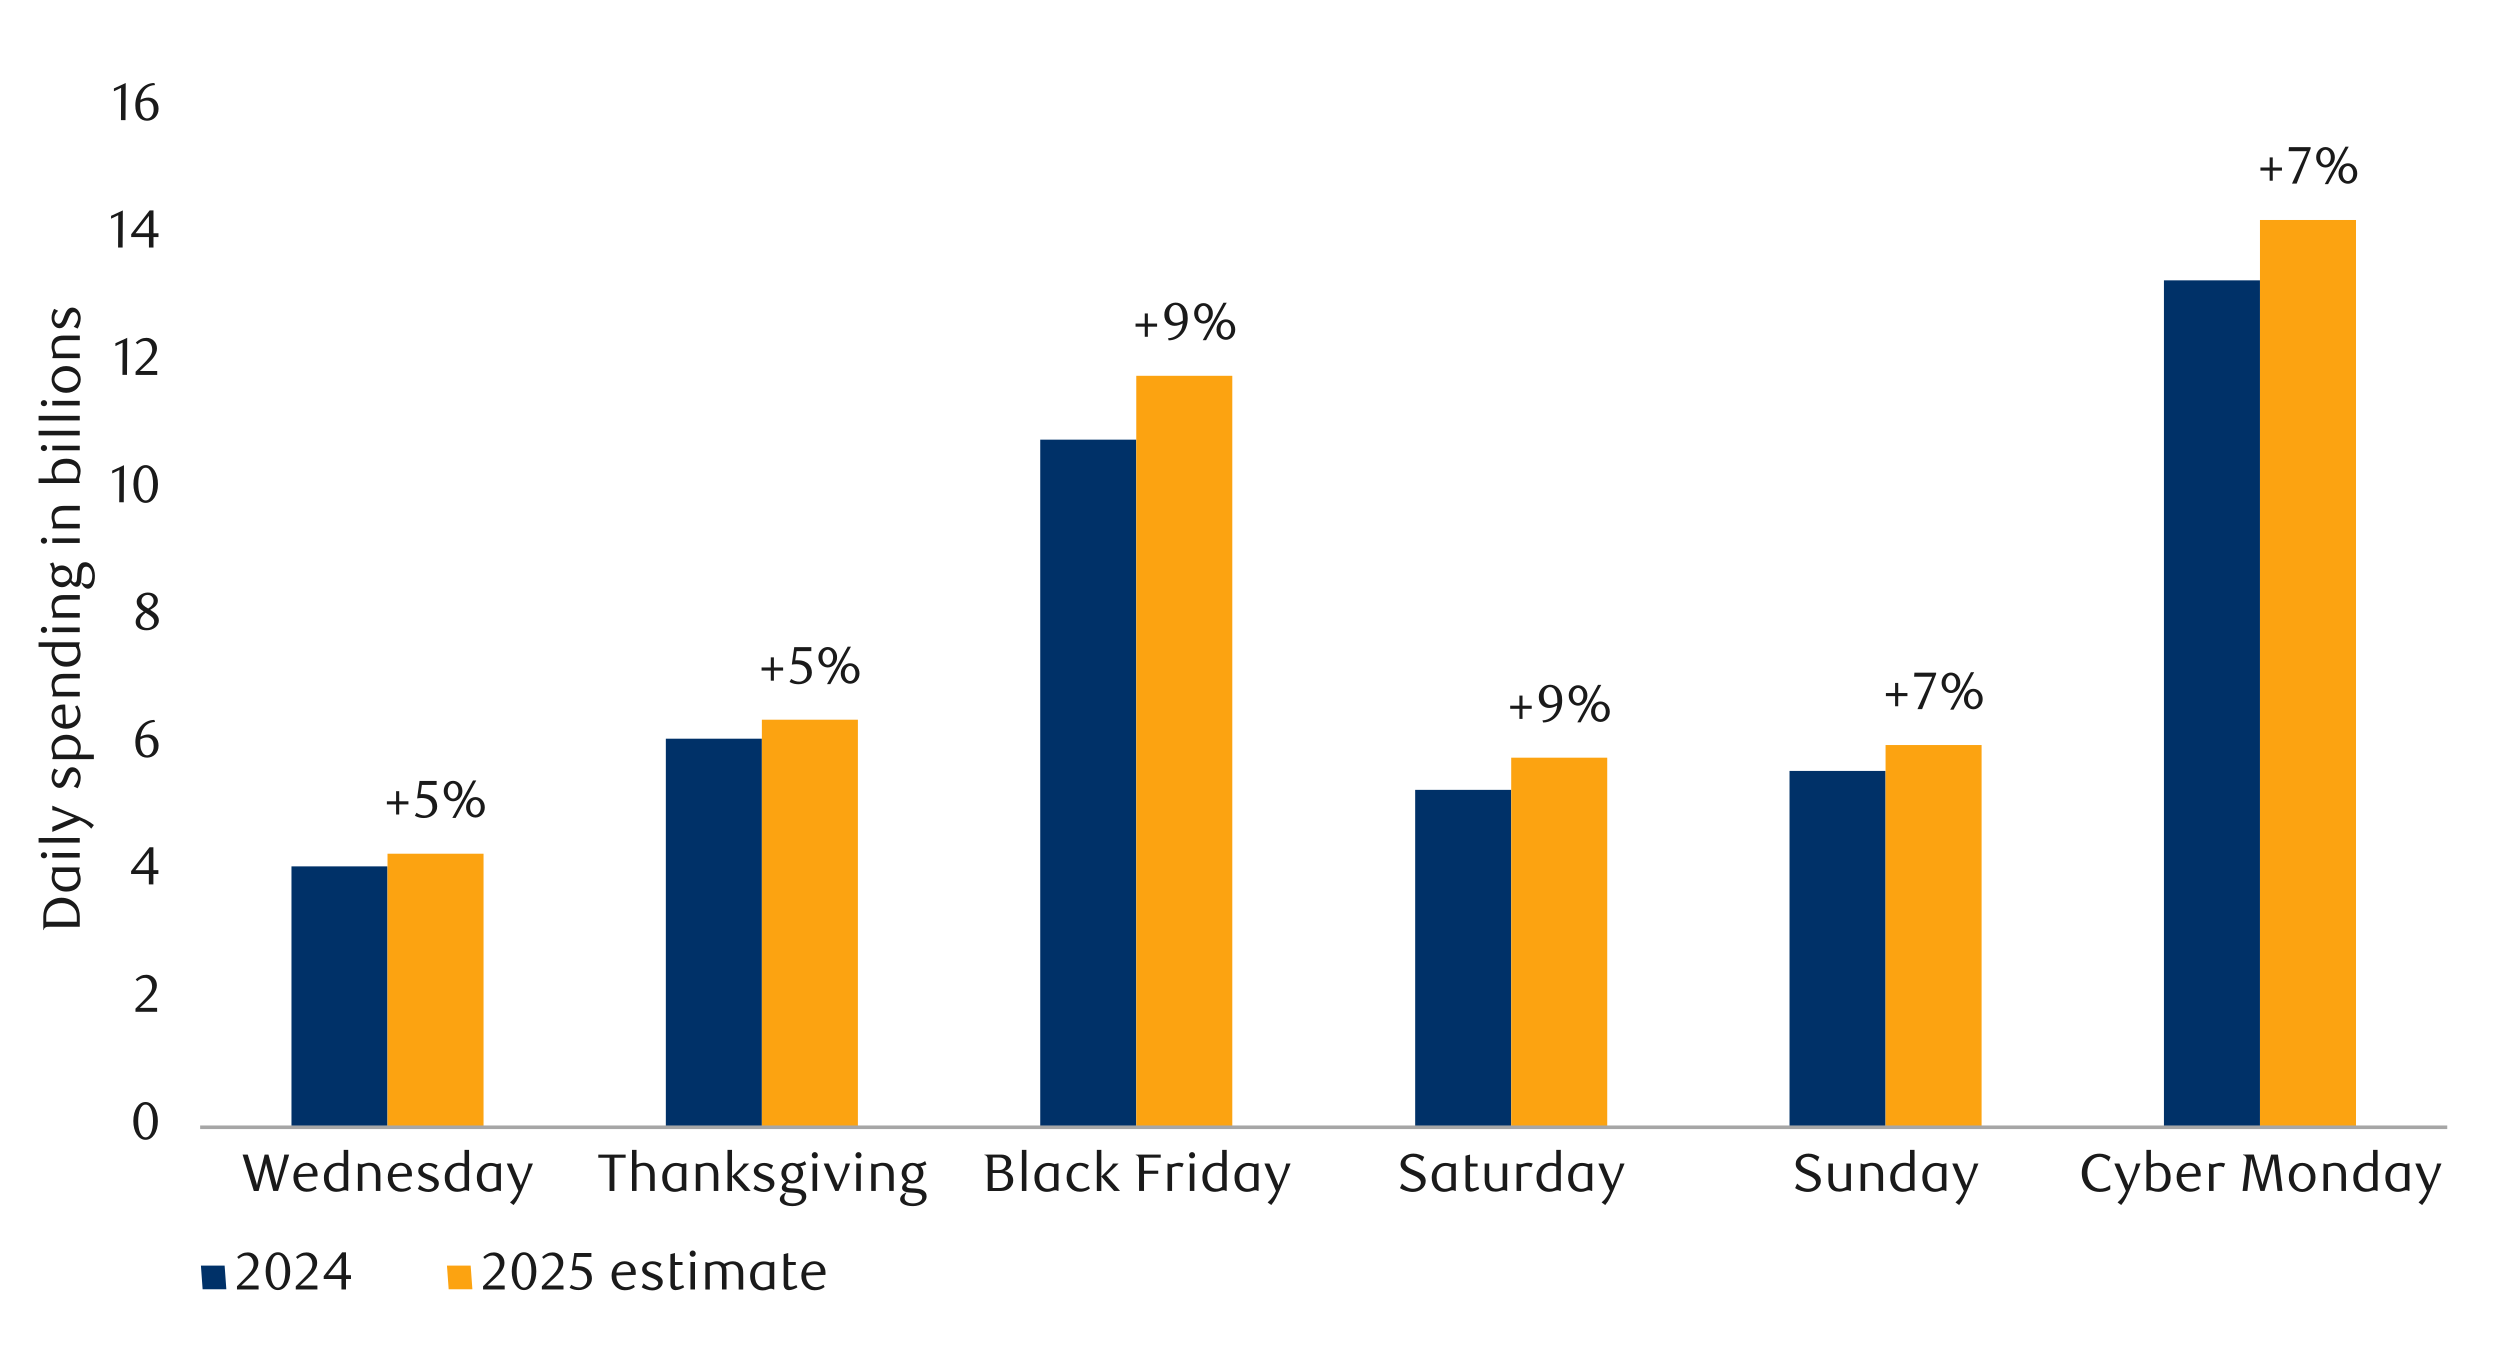 <?xml version="1.0" encoding="UTF-8"?>
<svg id="Layer_1" data-name="Layer 1" xmlns="http://www.w3.org/2000/svg" width="1460" height="790" xmlns:xlink="http://www.w3.org/1999/xlink" viewBox="0 0 1460 790">
  <defs>
    <style>
      .cls-1 {
        clip-path: url(#clippath-21);
      }

      .cls-2 {
        clip-path: url(#clippath-6);
      }

      .cls-3 {
        clip-path: url(#clippath-7);
      }

      .cls-4 {
        clip-path: url(#clippath-17);
      }

      .cls-5, .cls-6 {
        fill: #003168;
      }

      .cls-7 {
        clip-path: url(#clippath-15);
      }

      .cls-8 {
        clip-path: url(#clippath-18);
      }

      .cls-9 {
        clip-path: url(#clippath-4);
      }

      .cls-10 {
        clip-path: url(#clippath-22);
      }

      .cls-11 {
        clip-path: url(#clippath-23);
      }

      .cls-12 {
        clip-path: url(#clippath-9);
      }

      .cls-13 {
        clip-path: url(#clippath-10);
      }

      .cls-14 {
        clip-path: url(#clippath-25);
      }

      .cls-15 {
        clip-path: url(#clippath-27);
      }

      .cls-16 {
        clip-path: url(#clippath-11);
      }

      .cls-17, .cls-18, .cls-19 {
        fill: none;
      }

      .cls-20 {
        clip-path: url(#clippath-1);
      }

      .cls-6, .cls-21 {
        fill-rule: evenodd;
      }

      .cls-22 {
        clip-path: url(#clippath-5);
      }

      .cls-23 {
        clip-path: url(#clippath-20);
      }

      .cls-24 {
        clip-path: url(#clippath-8);
      }

      .cls-25 {
        fill: #1a1a1a;
      }

      .cls-18 {
        opacity: 0;
        stroke: #000;
        stroke-miterlimit: 10;
        stroke-width: .39px;
      }

      .cls-26, .cls-21 {
        fill: #fca311;
      }

      .cls-19 {
        stroke: #a6a6a6;
        stroke-linejoin: round;
        stroke-width: 2.1px;
      }

      .cls-27 {
        clip-path: url(#clippath-3);
      }

      .cls-28 {
        clip-path: url(#clippath-26);
      }

      .cls-29 {
        clip-path: url(#clippath-12);
      }

      .cls-30 {
        clip-path: url(#clippath-14);
      }

      .cls-31 {
        clip-path: url(#clippath-19);
      }

      .cls-32 {
        clip-path: url(#clippath-16);
      }

      .cls-33 {
        clip-path: url(#clippath-2);
      }

      .cls-34 {
        clip-path: url(#clippath-13);
      }

      .cls-35 {
        clip-path: url(#clippath-24);
      }

      .cls-36 {
        clip-path: url(#clippath);
      }
    </style>
    <clipPath id="clippath">
      <rect class="cls-17" x="-126.8" y="-713.8" width="1713.6" height="2217.6"/>
    </clipPath>
    <clipPath id="clippath-1">
      <rect class="cls-17" x="14.32" y="21.7" width="1431.36" height="746.26"/>
    </clipPath>
    <clipPath id="clippath-2">
      <rect class="cls-17" x="14.66" y="22.04" width="1431.02" height="745.92"/>
    </clipPath>
    <clipPath id="clippath-3">
      <rect class="cls-17" x="14.66" y="22.04" width="1431.02" height="745.92"/>
    </clipPath>
    <clipPath id="clippath-4">
      <rect class="cls-17" x="14.66" y="22.04" width="1431.02" height="745.92"/>
    </clipPath>
    <clipPath id="clippath-5">
      <rect class="cls-17" x="14.66" y="22.04" width="1431.02" height="745.92"/>
    </clipPath>
    <clipPath id="clippath-6">
      <rect class="cls-17" x="14.66" y="22.04" width="1431.02" height="745.92"/>
    </clipPath>
    <clipPath id="clippath-7">
      <rect class="cls-17" x="14.66" y="22.04" width="1431.02" height="745.92"/>
    </clipPath>
    <clipPath id="clippath-8">
      <rect class="cls-17" x="14.66" y="22.04" width="1431.02" height="745.92"/>
    </clipPath>
    <clipPath id="clippath-9">
      <rect class="cls-17" x="14.66" y="22.04" width="1431.02" height="745.92"/>
    </clipPath>
    <clipPath id="clippath-10">
      <rect class="cls-17" x="14.66" y="22.04" width="1431.02" height="745.92"/>
    </clipPath>
    <clipPath id="clippath-11">
      <rect class="cls-17" x="14.66" y="22.04" width="1431.02" height="745.92"/>
    </clipPath>
    <clipPath id="clippath-12">
      <rect class="cls-17" x="14.66" y="22.04" width="1431.02" height="745.92"/>
    </clipPath>
    <clipPath id="clippath-13">
      <rect class="cls-17" x="14.66" y="22.04" width="1431.02" height="745.92"/>
    </clipPath>
    <clipPath id="clippath-14">
      <rect class="cls-17" x="14.66" y="22.04" width="1431.02" height="745.92"/>
    </clipPath>
    <clipPath id="clippath-15">
      <rect class="cls-17" x="14.66" y="22.04" width="1431.02" height="745.92"/>
    </clipPath>
    <clipPath id="clippath-16">
      <rect class="cls-17" x="14.66" y="22.04" width="1431.02" height="745.92"/>
    </clipPath>
    <clipPath id="clippath-17">
      <rect class="cls-17" x="14.66" y="22.04" width="1431.02" height="745.92"/>
    </clipPath>
    <clipPath id="clippath-18">
      <rect class="cls-17" x="14.66" y="22.04" width="1431.02" height="745.92"/>
    </clipPath>
    <clipPath id="clippath-19">
      <rect class="cls-17" x="14.66" y="22.04" width="1431.02" height="745.92"/>
    </clipPath>
    <clipPath id="clippath-20">
      <rect class="cls-17" x="14.66" y="22.04" width="1431.02" height="745.92"/>
    </clipPath>
    <clipPath id="clippath-21">
      <rect class="cls-17" x="14.66" y="22.04" width="1431.02" height="745.92"/>
    </clipPath>
    <clipPath id="clippath-22">
      <rect class="cls-17" x="14.66" y="22.04" width="1431.02" height="745.92"/>
    </clipPath>
    <clipPath id="clippath-23">
      <rect class="cls-17" x="14.66" y="22.04" width="1431.02" height="745.92"/>
    </clipPath>
    <clipPath id="clippath-24">
      <rect class="cls-17" x="14.66" y="22.04" width="1431.02" height="745.92"/>
    </clipPath>
    <clipPath id="clippath-25">
      <rect class="cls-17" x="14.66" y="22.04" width="1431.02" height="745.92"/>
    </clipPath>
    <clipPath id="clippath-26">
      <rect class="cls-17" x="14.66" y="22.04" width="1431.02" height="745.92"/>
    </clipPath>
    <clipPath id="clippath-27">
      <rect class="cls-17" x="14.66" y="22.04" width="1431.02" height="745.92"/>
    </clipPath>
  </defs>
  <g class="cls-36">
    <g class="cls-20">
      <rect class="cls-18" x="14.39" y="22.01" width="1431.14" height="746.14"/>
    </g>
    <path class="cls-5" d="M1263.74,163.72h56.08v494.62h-56.08V163.72ZM1045.08,450.22h56.08v208.12h-56.08v-208.12ZM826.46,461.28h56.08v197.06h-56.08v-197.06ZM607.5,256.76h56.08v401.58h-56.08v-401.58ZM388.85,431.4h56.08v226.94h-56.08v-226.94ZM170.22,505.96h56.08v152.38h-56.08v-152.38Z"/>
    <path class="cls-26" d="M1319.82,128.47h56.08v529.87h-56.08V128.47ZM1101.17,435.1h56.08v223.24h-56.08v-223.24ZM882.54,442.49h56.08v215.85h-56.08v-215.85ZM663.58,219.47h56.08v438.87h-56.08V219.47ZM444.93,420.31h56.08v238.03h-56.08v-238.03ZM226.31,498.57h56.08v159.77h-56.08v-159.77Z"/>
    <line class="cls-19" x1="116.88" y1="658.34" x2="1429.19" y2="658.34"/>
    <g class="cls-33">
      <g>
        <path class="cls-25" d="M233.14,469.77v5.9h-1.82v-5.9h-5.38v-1.82h5.38v-5.9h1.82v5.9h5.38v1.82h-5.38Z"/>
        <path class="cls-25" d="M254.99,458.39h-8.59l-.8,5.41c.23-.02.45-.04.68-.05.23,0,.45-.01.68-.01,1.63,0,2.98.23,4.06.68s1.94,1.03,2.57,1.73c.63.7,1.07,1.48,1.33,2.33.26.85.39,1.68.39,2.49,0,1.03-.21,1.96-.63,2.8-.42.83-.99,1.55-1.7,2.13-.71.59-1.54,1.04-2.47,1.36-.94.32-1.92.48-2.95.48-.85,0-1.68-.09-2.52-.26-.83-.17-1.76-.53-2.77-1.07l.96-1.76c1.48,1.05,3.08,1.58,4.79,1.58.56,0,1.11-.11,1.65-.34.55-.23,1.03-.55,1.45-.96.42-.41.76-.91,1.02-1.48.26-.58.39-1.22.39-1.92,0-1.11-.19-2.02-.56-2.74s-.85-1.27-1.44-1.68-1.26-.7-2.01-.85c-.75-.15-1.5-.23-2.24-.23-.47,0-.94.03-1.41.08-.46.05-.89.11-1.28.17l1.42-10.2h9.98v2.32Z"/>
        <path class="cls-25" d="M270.05,461.98c0,.87-.14,1.67-.43,2.4-.29.73-.68,1.36-1.17,1.88-.49.53-1.07.94-1.74,1.24s-1.37.45-2.11.45-1.47-.15-2.13-.45-1.23-.71-1.73-1.24c-.49-.53-.88-1.15-1.17-1.88-.29-.73-.43-1.53-.43-2.4s.14-1.66.43-2.4c.29-.73.68-1.36,1.17-1.89s1.07-.94,1.73-1.24,1.37-.45,2.13-.45,1.44.15,2.11.45,1.25.71,1.74,1.24.88,1.15,1.17,1.89c.29.73.43,1.53.43,2.4ZM267.7,461.98c0-.62-.08-1.19-.23-1.71-.15-.53-.37-.99-.65-1.39-.28-.4-.61-.72-.99-.94-.38-.23-.79-.34-1.22-.34s-.84.11-1.22.34-.71.54-.99.94c-.28.4-.5.87-.66,1.39-.17.53-.25,1.1-.25,1.71s.08,1.19.23,1.72c.15.53.37.99.65,1.39.28.4.61.72.99.94.38.23.8.34,1.25.34s.84-.11,1.22-.34c.38-.23.71-.54.99-.94.28-.4.49-.87.65-1.39.15-.53.23-1.1.23-1.72ZM266.09,477.68h-1.95l12.09-21.89h1.92l-12.06,21.89ZM283.12,471.47c0,.87-.14,1.66-.43,2.4-.29.73-.68,1.36-1.17,1.89s-1.07.94-1.73,1.24c-.66.3-1.36.45-2.1.45s-1.48-.15-2.15-.45c-.67-.3-1.25-.71-1.75-1.24s-.89-1.15-1.17-1.89c-.29-.73-.43-1.53-.43-2.4s.14-1.66.43-2.4c.29-.73.68-1.36,1.17-1.89s1.08-.94,1.75-1.24c.67-.3,1.39-.45,2.15-.45s1.44.15,2.1.45c.66.3,1.24.71,1.73,1.24s.89,1.15,1.17,1.89c.29.73.43,1.53.43,2.4ZM280.77,471.47c0-.62-.08-1.19-.23-1.72-.16-.53-.37-.99-.65-1.39-.28-.4-.61-.72-.99-.94-.38-.23-.79-.34-1.23-.34s-.88.11-1.26.34c-.38.23-.71.54-.99.94-.28.4-.5.87-.65,1.39-.16.53-.23,1.1-.23,1.72s.08,1.19.23,1.72c.16.53.37.99.65,1.39.28.4.61.72.99.94.38.23.8.34,1.26.34s.84-.11,1.23-.34c.38-.23.71-.54.99-.94.28-.4.5-.87.65-1.39.16-.53.23-1.1.23-1.72Z"/>
      </g>
    </g>
    <g class="cls-27">
      <g>
        <path class="cls-25" d="M451.96,391.62v5.9h-1.82v-5.9h-5.38v-1.82h5.38v-5.9h1.82v5.9h5.38v1.82h-5.38Z"/>
        <path class="cls-25" d="M473.81,380.25h-8.59l-.8,5.41c.23-.02.45-.04.68-.05.23,0,.45-.01.68-.01,1.63,0,2.98.23,4.06.68s1.94,1.03,2.57,1.73c.63.7,1.07,1.48,1.33,2.33.26.85.39,1.68.39,2.49,0,1.03-.21,1.96-.63,2.8-.42.83-.99,1.55-1.7,2.13-.71.59-1.54,1.04-2.47,1.36-.94.32-1.92.48-2.95.48-.85,0-1.68-.09-2.52-.26-.83-.17-1.76-.53-2.77-1.07l.96-1.76c1.48,1.05,3.08,1.58,4.79,1.58.56,0,1.11-.11,1.65-.34.55-.23,1.03-.55,1.45-.96.42-.41.76-.91,1.02-1.48.26-.58.39-1.22.39-1.92,0-1.11-.19-2.02-.56-2.74s-.85-1.27-1.44-1.68c-.59-.41-1.26-.7-2.01-.85-.75-.15-1.5-.23-2.24-.23-.47,0-.94.03-1.41.08-.46.05-.89.11-1.28.17l1.42-10.2h9.98v2.32Z"/>
        <path class="cls-25" d="M488.86,383.83c0,.87-.14,1.67-.43,2.4-.29.73-.68,1.36-1.17,1.88-.49.53-1.07.94-1.74,1.24s-1.37.45-2.11.45-1.47-.15-2.13-.45-1.23-.71-1.73-1.24c-.49-.53-.88-1.15-1.17-1.88-.29-.73-.43-1.53-.43-2.4s.14-1.66.43-2.4c.29-.73.68-1.36,1.17-1.89s1.07-.94,1.73-1.24,1.37-.45,2.13-.45,1.44.15,2.11.45,1.25.71,1.74,1.24.88,1.15,1.17,1.89c.29.73.43,1.53.43,2.4ZM486.52,383.83c0-.62-.08-1.19-.23-1.71-.15-.53-.37-.99-.65-1.39-.28-.4-.61-.72-.99-.94-.38-.23-.79-.34-1.22-.34s-.84.11-1.22.34-.71.54-.99.94c-.28.4-.5.87-.66,1.39-.17.53-.25,1.1-.25,1.71s.08,1.19.23,1.72c.15.53.37.99.65,1.39.28.4.61.72.99.94.38.23.8.34,1.25.34s.84-.11,1.22-.34c.38-.23.71-.54.99-.94.28-.4.49-.87.65-1.39.15-.53.23-1.1.23-1.72ZM484.91,399.54h-1.95l12.09-21.89h1.92l-12.06,21.89ZM501.94,393.32c0,.87-.14,1.66-.43,2.4-.29.73-.68,1.36-1.17,1.89s-1.07.94-1.73,1.24c-.66.3-1.36.45-2.1.45s-1.48-.15-2.15-.45c-.67-.3-1.25-.71-1.75-1.24s-.89-1.15-1.17-1.89c-.29-.73-.43-1.53-.43-2.4s.14-1.66.43-2.4c.29-.73.68-1.36,1.17-1.89.49-.52,1.08-.94,1.75-1.24.67-.3,1.39-.45,2.15-.45s1.44.15,2.1.45c.66.3,1.24.71,1.73,1.24.49.53.89,1.15,1.17,1.89.29.73.43,1.53.43,2.4ZM499.59,393.32c0-.62-.08-1.19-.23-1.72-.16-.53-.37-.99-.65-1.39-.28-.4-.61-.72-.99-.94-.38-.23-.79-.34-1.23-.34s-.88.11-1.26.34c-.38.23-.71.54-.99.94-.28.4-.5.87-.65,1.39-.16.53-.23,1.1-.23,1.72s.08,1.19.23,1.72c.16.53.37.99.65,1.39.28.4.61.72.99.94.38.23.8.34,1.26.34s.84-.11,1.23-.34c.38-.23.71-.54.99-.94.28-.4.5-.87.65-1.39.16-.53.23-1.1.23-1.72Z"/>
      </g>
    </g>
    <g class="cls-9">
      <path class="cls-25" d="M670.36,190.78v5.9h-1.82v-5.9h-5.38v-1.82h5.38v-5.9h1.82v5.9h5.38v1.82h-5.38Z"/>
    </g>
    <g class="cls-22">
      <path class="cls-25" d="M682.14,197.55c1.07-.06,2.01-.25,2.81-.56s1.5-.69,2.09-1.13c.59-.44,1.09-.92,1.5-1.44s.75-1.01,1.02-1.48c.29-.52.54-1.16.74-1.93.21-.77.33-1.49.37-2.15-.78.47-1.58.83-2.38,1.07-.8.24-1.57.36-2.29.36-.82,0-1.6-.14-2.33-.43-.73-.29-1.37-.71-1.92-1.25-.55-.55-.98-1.22-1.3-2.01-.32-.79-.48-1.71-.48-2.74,0-1.13.19-2.14.57-3.03.38-.89.88-1.63,1.5-2.24.62-.61,1.33-1.07,2.13-1.39s1.63-.48,2.47-.48,1.71.18,2.55.53c.83.35,1.58.9,2.24,1.64.66.74,1.19,1.68,1.59,2.83.4,1.14.6,2.5.6,4.06,0,1.88-.28,3.61-.85,5.19-.57,1.59-1.35,2.96-2.35,4.11-1,1.15-2.18,2.06-3.54,2.7-1.36.65-2.82.97-4.39.97l-.37-1.21ZM690.76,187.25c.02-.23.03-.42.03-.59v-.59c-.02-1.11-.1-2.1-.23-2.97-.13-.87-.35-1.62-.64-2.26-.41-.97-.91-1.67-1.49-2.1-.58-.43-1.22-.65-1.92-.65-.48,0-.94.12-1.38.36-.45.24-.84.58-1.18,1.04-.34.45-.62.99-.82,1.62-.21.63-.31,1.34-.31,2.15,0,1.75.38,3.07,1.15,3.94.77.88,1.75,1.31,2.95,1.31s2.46-.42,3.85-1.27Z"/>
    </g>
    <g class="cls-2">
      <path class="cls-25" d="M708.3,182.99c0,.87-.14,1.66-.43,2.4-.29.73-.68,1.36-1.17,1.89-.49.53-1.07.94-1.74,1.24-.67.3-1.37.45-2.11.45s-1.47-.15-2.13-.45c-.66-.3-1.23-.71-1.73-1.24s-.88-1.15-1.17-1.89c-.29-.73-.43-1.53-.43-2.4s.14-1.66.43-2.4c.29-.73.68-1.36,1.17-1.89.49-.53,1.07-.94,1.73-1.24.66-.3,1.37-.45,2.13-.45s1.44.15,2.11.45c.67.3,1.25.71,1.74,1.24.49.53.88,1.15,1.17,1.89.29.73.43,1.53.43,2.4ZM705.95,182.99c0-.62-.08-1.19-.23-1.72s-.37-.99-.65-1.39-.61-.72-.99-.94c-.38-.23-.79-.34-1.22-.34s-.84.11-1.22.34c-.38.23-.71.54-.99.94s-.5.87-.67,1.39-.25,1.1-.25,1.72.08,1.19.23,1.72c.16.53.37.99.65,1.39s.61.72.99.94c.38.23.8.34,1.25.34s.84-.11,1.22-.34c.38-.23.71-.54.99-.94s.5-.87.65-1.39c.15-.53.23-1.1.23-1.72ZM704.34,198.69h-1.95l12.09-21.89h1.92l-12.06,21.89ZM721.37,192.48c0,.87-.14,1.66-.43,2.4-.29.73-.68,1.36-1.17,1.89-.5.53-1.07.94-1.73,1.24-.66.3-1.36.45-2.1.45s-1.48-.15-2.15-.45c-.67-.3-1.25-.71-1.75-1.24-.49-.53-.89-1.15-1.17-1.89-.29-.73-.43-1.53-.43-2.4s.14-1.66.43-2.4c.29-.73.68-1.36,1.17-1.89.5-.53,1.08-.94,1.75-1.24.67-.3,1.39-.45,2.15-.45s1.44.15,2.1.45c.66.3,1.24.71,1.73,1.24.49.53.89,1.15,1.17,1.89.29.73.43,1.53.43,2.4ZM719.02,192.48c0-.62-.08-1.19-.23-1.72-.16-.53-.37-.99-.65-1.39s-.61-.72-.99-.94c-.38-.23-.79-.34-1.23-.34-.46,0-.88.11-1.26.34-.38.23-.71.54-.99.94s-.5.87-.65,1.39c-.16.53-.23,1.1-.23,1.72s.08,1.19.23,1.72c.16.53.37.99.65,1.39s.61.72.99.94c.38.23.8.34,1.26.34s.84-.11,1.23-.34c.38-.23.71-.54.99-.94s.5-.87.65-1.39.23-1.1.23-1.72Z"/>
    </g>
    <g class="cls-3">
      <g>
        <path class="cls-25" d="M889.15,413.94v5.9h-1.82v-5.9h-5.38v-1.82h5.38v-5.9h1.82v5.9h5.38v1.82h-5.38Z"/>
        <path class="cls-25" d="M900.83,420.71c1.07-.06,2.01-.25,2.81-.56.8-.31,1.5-.69,2.09-1.13.59-.44,1.09-.92,1.5-1.44.41-.51.75-1.01,1.02-1.48.29-.51.54-1.16.74-1.93.21-.77.33-1.49.37-2.15-.78.47-1.58.83-2.38,1.07s-1.57.36-2.29.36c-.82,0-1.6-.14-2.33-.43-.73-.29-1.37-.71-1.92-1.25s-.98-1.22-1.3-2.01c-.32-.79-.48-1.71-.48-2.74,0-1.13.19-2.14.57-3.03.38-.89.88-1.63,1.5-2.24.62-.61,1.33-1.07,2.13-1.39.8-.32,1.63-.48,2.47-.48s1.71.17,2.55.53,1.58.9,2.24,1.64c.66.74,1.19,1.69,1.59,2.83.4,1.14.6,2.5.6,4.06,0,1.88-.28,3.61-.85,5.19-.57,1.59-1.35,2.96-2.35,4.11-1,1.15-2.18,2.06-3.54,2.71-1.36.65-2.82.97-4.39.97l-.37-1.21ZM909.46,410.42c.02-.23.03-.42.03-.59v-.59c-.02-1.11-.1-2.1-.23-2.97-.13-.87-.35-1.62-.64-2.26-.41-.97-.91-1.67-1.49-2.1s-1.22-.65-1.92-.65c-.48,0-.94.12-1.38.36-.45.24-.84.58-1.18,1.04-.34.45-.62,1-.82,1.62-.21.63-.31,1.34-.31,2.15,0,1.75.38,3.07,1.15,3.94s1.75,1.31,2.95,1.31,2.46-.42,3.85-1.27Z"/>
        <path class="cls-25" d="M927.04,406.15c0,.87-.14,1.67-.43,2.4s-.68,1.36-1.17,1.88c-.49.53-1.07.94-1.74,1.24s-1.37.45-2.11.45-1.47-.15-2.13-.45-1.23-.71-1.73-1.24c-.49-.53-.88-1.15-1.17-1.88s-.43-1.53-.43-2.4.14-1.66.43-2.4.68-1.36,1.17-1.89,1.07-.94,1.73-1.24,1.37-.45,2.13-.45,1.44.15,2.11.45,1.25.71,1.74,1.24c.49.53.88,1.15,1.17,1.89s.43,1.53.43,2.4ZM924.7,406.15c0-.62-.08-1.19-.23-1.71-.15-.53-.37-.99-.65-1.39-.28-.4-.61-.72-.99-.94-.38-.23-.79-.34-1.22-.34s-.84.11-1.22.34c-.38.23-.71.54-.99.94-.28.4-.5.87-.67,1.39-.17.53-.25,1.1-.25,1.71s.08,1.19.23,1.72c.16.53.37.99.65,1.39.28.4.61.72.99.94.38.23.8.34,1.25.34s.84-.11,1.22-.34c.38-.23.71-.54.99-.94.28-.4.5-.87.65-1.39s.23-1.1.23-1.72ZM923.09,421.85h-1.95l12.09-21.89h1.92l-12.06,21.89ZM940.12,415.64c0,.87-.14,1.66-.43,2.4-.29.73-.68,1.36-1.17,1.89-.5.53-1.07.94-1.73,1.24-.66.3-1.36.45-2.1.45s-1.48-.15-2.15-.45c-.67-.3-1.25-.71-1.75-1.24-.49-.53-.89-1.15-1.17-1.89-.29-.73-.43-1.53-.43-2.4s.14-1.66.43-2.4c.29-.73.68-1.36,1.17-1.89.5-.53,1.08-.94,1.75-1.24.67-.3,1.39-.45,2.15-.45s1.44.15,2.1.45c.66.3,1.24.71,1.73,1.24.49.53.89,1.15,1.17,1.89.29.73.43,1.53.43,2.4ZM937.77,415.64c0-.62-.08-1.19-.23-1.72s-.37-.99-.65-1.39c-.28-.4-.61-.72-.99-.94-.38-.23-.79-.34-1.23-.34-.46,0-.88.11-1.26.34-.38.23-.71.54-.99.94-.28.4-.5.87-.65,1.39-.16.53-.23,1.1-.23,1.72s.08,1.19.23,1.72c.16.53.37.99.65,1.39.28.4.61.72.99.94.38.23.8.34,1.26.34s.84-.11,1.23-.34c.38-.23.71-.54.99-.94.28-.4.5-.87.65-1.39s.23-1.1.23-1.72Z"/>
      </g>
    </g>
    <g class="cls-24">
      <g>
        <path class="cls-25" d="M1108.56,406.55v5.9h-1.82v-5.9h-5.38v-1.82h5.38v-5.9h1.82v5.9h5.38v1.82h-5.38Z"/>
        <path class="cls-25" d="M1122.5,414.15h-2.72l8.62-18.92h-10.57l.19-2.38h12.67v.83l-8.19,20.46Z"/>
        <path class="cls-25" d="M1144.81,398.76c0,.87-.14,1.67-.43,2.4s-.68,1.36-1.17,1.88c-.49.53-1.07.94-1.74,1.24s-1.37.45-2.11.45-1.47-.15-2.13-.45-1.23-.71-1.73-1.24c-.49-.53-.88-1.15-1.17-1.88s-.43-1.53-.43-2.4.14-1.66.43-2.4.68-1.36,1.17-1.89,1.07-.94,1.73-1.24,1.37-.45,2.13-.45,1.44.15,2.11.45,1.25.71,1.74,1.24c.49.53.88,1.15,1.17,1.89s.43,1.53.43,2.4ZM1142.46,398.76c0-.62-.08-1.19-.23-1.71-.15-.53-.37-.99-.65-1.39-.28-.4-.61-.72-.99-.94-.38-.23-.79-.34-1.22-.34s-.84.11-1.22.34c-.38.23-.71.54-.99.94-.28.4-.5.87-.67,1.39-.17.53-.25,1.1-.25,1.71s.08,1.19.23,1.72c.16.53.37.99.65,1.39.28.4.61.72.99.94.38.23.8.34,1.25.34s.84-.11,1.22-.34c.38-.23.71-.54.99-.94.28-.4.5-.87.65-1.39s.23-1.1.23-1.72ZM1140.86,414.46h-1.95l12.09-21.89h1.92l-12.06,21.89ZM1157.89,408.25c0,.87-.14,1.66-.43,2.4-.29.73-.68,1.36-1.17,1.89-.5.53-1.07.94-1.73,1.24-.66.3-1.36.45-2.1.45s-1.48-.15-2.15-.45c-.67-.3-1.25-.71-1.75-1.24-.49-.53-.89-1.15-1.17-1.89-.29-.73-.43-1.53-.43-2.4s.14-1.66.43-2.4c.29-.73.68-1.36,1.17-1.89.5-.53,1.08-.94,1.75-1.24.67-.3,1.39-.45,2.15-.45s1.44.15,2.1.45c.66.3,1.24.71,1.73,1.24.49.53.89,1.15,1.17,1.89.29.73.43,1.53.43,2.4ZM1155.54,408.25c0-.62-.08-1.19-.23-1.72s-.37-.99-.65-1.39c-.28-.4-.61-.72-.99-.94-.38-.23-.79-.34-1.23-.34-.46,0-.88.11-1.26.34-.38.23-.71.54-.99.94-.28.4-.5.87-.65,1.39-.16.53-.23,1.1-.23,1.72s.08,1.19.23,1.72c.16.53.37.99.65,1.39.28.4.61.72.99.94.38.23.8.34,1.26.34s.84-.11,1.23-.34c.38-.23.71-.54.99-.94.28-.4.5-.87.65-1.39s.23-1.1.23-1.72Z"/>
      </g>
    </g>
    <g class="cls-12">
      <g>
        <path class="cls-25" d="M1327.29,99.64v5.9h-1.82v-5.9h-5.38v-1.82h5.38v-5.9h1.82v5.9h5.38v1.82h-5.38Z"/>
        <path class="cls-25" d="M1341.23,107.24h-2.72l8.62-18.92h-10.57l.19-2.38h12.67v.83l-8.19,20.46Z"/>
        <path class="cls-25" d="M1363.55,91.85c0,.87-.14,1.66-.43,2.4-.29.73-.68,1.36-1.17,1.89-.49.53-1.07.94-1.74,1.24-.67.3-1.37.45-2.11.45s-1.47-.15-2.13-.45c-.66-.3-1.23-.71-1.73-1.24s-.88-1.15-1.17-1.89c-.29-.73-.43-1.53-.43-2.4s.14-1.66.43-2.4c.29-.73.68-1.36,1.17-1.89.49-.53,1.07-.94,1.73-1.24.66-.3,1.37-.45,2.13-.45s1.44.15,2.11.45c.67.3,1.25.71,1.74,1.24.49.53.88,1.15,1.17,1.89.29.73.43,1.53.43,2.4ZM1361.2,91.85c0-.62-.08-1.19-.23-1.72s-.37-.99-.65-1.39-.61-.72-.99-.94c-.38-.23-.79-.34-1.22-.34s-.84.11-1.22.34c-.38.23-.71.54-.99.94s-.5.87-.67,1.39-.25,1.1-.25,1.72.08,1.19.23,1.72c.16.53.37.99.65,1.39s.61.72.99.94c.38.23.8.34,1.25.34s.84-.11,1.22-.34c.38-.23.71-.54.99-.94s.5-.87.65-1.39c.15-.53.23-1.1.23-1.72ZM1359.59,107.55h-1.95l12.09-21.89h1.92l-12.06,21.89ZM1376.63,101.34c0,.87-.14,1.66-.43,2.4-.29.73-.68,1.36-1.17,1.89-.5.53-1.07.94-1.73,1.24-.66.3-1.36.45-2.1.45s-1.48-.15-2.15-.45c-.67-.3-1.25-.71-1.75-1.24-.49-.53-.89-1.15-1.17-1.89-.29-.73-.43-1.53-.43-2.4s.14-1.66.43-2.4c.29-.73.68-1.36,1.17-1.89.5-.53,1.08-.94,1.75-1.24.67-.3,1.39-.45,2.15-.45s1.44.15,2.1.45c.66.3,1.24.71,1.73,1.24.49.53.89,1.15,1.17,1.89.29.73.43,1.53.43,2.4ZM1374.28,101.34c0-.62-.08-1.19-.23-1.72-.16-.53-.37-.99-.65-1.39s-.61-.72-.99-.94c-.38-.23-.79-.34-1.23-.34-.46,0-.88.11-1.26.34-.38.23-.71.54-.99.94s-.5.87-.65,1.39c-.16.53-.23,1.1-.23,1.72s.08,1.19.23,1.72c.16.53.37.99.65,1.39s.61.72.99.94c.38.23.8.34,1.26.34s.84-.11,1.23-.34c.38-.23.71-.54.99-.94s.5-.87.65-1.39.23-1.1.23-1.72Z"/>
      </g>
    </g>
    <g class="cls-13">
      <path class="cls-25" d="M92.2,654.67c0,1.61-.18,3.08-.54,4.43s-.86,2.5-1.51,3.48c-.65.98-1.41,1.74-2.28,2.28-.87.54-1.84.8-2.88.8s-1.97-.27-2.84-.82c-.86-.55-1.61-1.31-2.25-2.28-.64-.97-1.14-2.12-1.5-3.47s-.54-2.81-.54-4.4.18-3.1.54-4.46.85-2.54,1.48-3.53c.63-.99,1.38-1.76,2.25-2.31s1.83-.82,2.85-.82,2.01.27,2.88.82c.87.55,1.63,1.32,2.28,2.31.65.99,1.15,2.16,1.51,3.51s.54,2.83.54,4.44ZM89.36,654.71c0-1.36-.09-2.63-.28-3.8s-.46-2.19-.82-3.06c-.36-.87-.81-1.54-1.34-2.02-.54-.48-1.16-.73-1.89-.73s-1.35.24-1.89.73c-.54.48-.98,1.15-1.34,2.01-.36.86-.63,1.87-.82,3.03-.19,1.17-.28,2.43-.28,3.79s.09,2.62.28,3.79.46,2.17.83,3.03c.37.86.82,1.53,1.36,2.01.54.48,1.15.73,1.85.73s1.32-.24,1.87-.73c.55-.48,1-1.15,1.36-2.01.36-.86.63-1.86.82-3.01.19-1.15.28-2.4.28-3.74Z"/>
    </g>
    <g class="cls-16">
      <path class="cls-25" d="M79.12,590.89v-1.85l4.08-4.05c1.71-1.69,3.08-3.23,4.1-4.62,1.02-1.39,1.53-2.77,1.53-4.13,0-.74-.1-1.43-.29-2.06-.2-.63-.47-1.17-.82-1.64-.35-.46-.78-.82-1.28-1.08s-1.08-.39-1.72-.39c-.91,0-1.74.18-2.5.54-.76.36-1.45.84-2.07,1.44l-.9-1.11c1.01-.9,2-1.57,2.97-2.02.97-.45,2.06-.67,3.28-.67.84,0,1.64.15,2.38.45.74.3,1.39.72,1.95,1.27.56.54.99,1.19,1.31,1.94.32.75.48,1.58.48,2.49s-.18,1.85-.54,2.7c-.36.85-.8,1.65-1.33,2.39-.53.74-1.08,1.42-1.67,2.02-.59.61-1.12,1.13-1.59,1.56l-4.88,4.54h10.14v2.29h-12.61Z"/>
    </g>
    <g class="cls-29">
      <path class="cls-25" d="M89.58,510.4v6.09h-2.66v-6.09h-10.36v-1.67l10.76-13.91h2.26v13.35h2.91v2.23h-2.91ZM86.92,498.04l-7.82,10.14h7.82v-10.14Z"/>
    </g>
    <g class="cls-34">
      <path class="cls-25" d="M90.53,421.63c-1.11.06-2.07.25-2.86.56-.79.31-1.47.68-2.02,1.11-.56.43-1.01.9-1.36,1.41-.35.5-.65.98-.9,1.44-.29.51-.56,1.16-.8,1.93-.25.77-.41,1.49-.49,2.15.82-.47,1.61-.81,2.37-1,.75-.2,1.49-.29,2.21-.29.8,0,1.57.14,2.29.43.72.29,1.35.71,1.9,1.27.55.56.97,1.24,1.28,2.04.31.8.46,1.72.46,2.75,0,1.13-.19,2.14-.57,3.01-.38.88-.89,1.61-1.51,2.21-.63.6-1.34,1.05-2.15,1.36s-1.63.46-2.47.46c-.95,0-1.84-.18-2.67-.53-.83-.35-1.56-.9-2.18-1.64s-1.11-1.68-1.47-2.83c-.36-1.14-.54-2.5-.54-4.07,0-1.88.29-3.61.87-5.19.58-1.59,1.36-2.96,2.36-4.11,1-1.15,2.17-2.06,3.52-2.7,1.35-.65,2.81-.97,4.37-.97l.37,1.21ZM81.99,431.8c-.04.29-.07.59-.09.9-.02.31-.03.62-.03.93,0,.89.06,1.74.18,2.57s.3,1.49.52,2.01c.39.99.87,1.72,1.45,2.19.57.47,1.21.71,1.91.71.49,0,.97-.12,1.43-.36.46-.24.87-.58,1.22-1.04s.63-1,.85-1.64.32-1.35.32-2.13c0-1.77-.36-3.1-1.09-3.97-.73-.88-1.68-1.31-2.85-1.31-.6,0-1.21.09-1.83.26-.63.18-1.29.47-1.99.88Z"/>
    </g>
    <g class="cls-30">
      <path class="cls-25" d="M83.93,357.06c-.43-.27-.89-.57-1.37-.9-.48-.33-.93-.72-1.33-1.17s-.73-.97-1-1.56c-.27-.59-.4-1.28-.4-2.09,0-.74.18-1.43.54-2.07s.84-1.2,1.44-1.67c.6-.47,1.29-.85,2.06-1.13s1.59-.42,2.43-.42,1.6.11,2.31.32,1.33.53,1.86.94c.53.41.94.91,1.25,1.48s.47,1.23.47,1.95c0,.66-.12,1.25-.36,1.76-.24.52-.56.98-.97,1.41-.41.42-.89.81-1.44,1.17-.55.36-1.13.72-1.73,1.07l.62.37c.53.35,1.07.71,1.6,1.07.53.36,1.01.77,1.43,1.24.42.46.77.98,1.03,1.56.27.58.4,1.25.4,2.01s-.19,1.49-.56,2.18-.87,1.29-1.51,1.81c-.64.52-1.39.93-2.27,1.24-.87.31-1.81.46-2.82.46-.86,0-1.68-.1-2.45-.29-.77-.2-1.45-.49-2.04-.9-.59-.4-1.05-.91-1.39-1.51-.34-.61-.51-1.31-.51-2.12,0-.84.16-1.59.49-2.23.33-.64.73-1.21,1.22-1.7.48-.5.99-.92,1.53-1.28.53-.36,1.02-.7,1.45-1ZM85.02,357.86c-.41.31-.81.66-1.21,1.04-.39.38-.74.79-1.04,1.22-.3.43-.54.89-.71,1.36-.18.47-.26.95-.26,1.42s.09.97.26,1.44.43.88.77,1.24c.34.36.76.64,1.27.85.5.21,1.1.31,1.78.31s1.28-.1,1.79-.31c.51-.21.95-.49,1.31-.85.36-.36.63-.77.8-1.24.17-.46.26-.94.26-1.44,0-.89-.44-1.73-1.33-2.54-.31-.27-.63-.53-.97-.77s-.68-.48-1.02-.7c-.34-.22-.66-.41-.96-.59-.3-.17-.55-.32-.76-.45ZM86.54,355.36c.41-.23.81-.5,1.19-.82.38-.32.72-.67,1.02-1.07.3-.39.54-.8.71-1.24.17-.43.26-.89.26-1.36,0-.78-.25-1.5-.74-2.16-.29-.37-.66-.67-1.13-.91-.46-.24-.99-.36-1.59-.36-1.05,0-1.91.33-2.57.99-.72.66-1.08,1.53-1.08,2.6,0,.49.1.93.31,1.31.21.38.47.74.79,1.07.32.33.68.63,1.1.9.41.27.82.53,1.24.77l.49.28Z"/>
    </g>
    <g class="cls-7">
      <g>
        <path class="cls-25" d="M69.63,293.33l.09-18.83-4.2,2.01v-1.67l6.89-3.18-.12,21.67h-2.66Z"/>
        <path class="cls-25" d="M92.26,282.71c0,1.61-.18,3.09-.54,4.43-.36,1.34-.86,2.5-1.51,3.48-.65.98-1.41,1.74-2.28,2.28-.87.54-1.84.8-2.88.8s-1.97-.27-2.84-.82c-.86-.55-1.61-1.31-2.25-2.28-.64-.97-1.14-2.12-1.5-3.47-.36-1.34-.54-2.81-.54-4.4s.18-3.1.54-4.46c.36-1.36.85-2.54,1.48-3.53.63-.99,1.38-1.76,2.25-2.31.87-.55,1.83-.82,2.85-.82s2.01.27,2.88.82c.87.55,1.63,1.32,2.28,2.31.65.99,1.15,2.16,1.51,3.51.36,1.35.54,2.83.54,4.44ZM89.41,282.76c0-1.36-.09-2.63-.28-3.8s-.46-2.19-.82-3.06c-.36-.87-.81-1.54-1.34-2.02-.54-.48-1.16-.73-1.89-.73s-1.35.24-1.89.73c-.54.48-.98,1.15-1.34,2.01-.36.86-.63,1.87-.82,3.03-.19,1.16-.28,2.43-.28,3.79s.09,2.62.28,3.79c.19,1.16.46,2.17.83,3.03.37.86.82,1.53,1.36,2.01.54.48,1.15.73,1.85.73s1.32-.24,1.87-.73c.55-.48,1-1.15,1.36-2.01.36-.85.63-1.86.82-3.01.19-1.15.28-2.4.28-3.74Z"/>
      </g>
    </g>
    <g class="cls-32">
      <g>
        <path class="cls-25" d="M71.51,218.94l.09-18.83-4.2,2.01v-1.67l6.89-3.18-.12,21.67h-2.66Z"/>
        <path class="cls-25" d="M79.18,218.94v-1.85l4.08-4.05c1.71-1.69,3.08-3.23,4.1-4.62s1.53-2.77,1.53-4.13c0-.74-.1-1.43-.29-2.06-.2-.63-.47-1.17-.82-1.64-.35-.46-.78-.82-1.28-1.08-.5-.26-1.08-.39-1.72-.39-.91,0-1.74.18-2.5.54-.76.36-1.45.84-2.07,1.44l-.9-1.11c1.01-.9,2-1.57,2.97-2.02.97-.45,2.06-.67,3.28-.67.84,0,1.64.15,2.38.45.74.3,1.39.72,1.95,1.27.56.55.99,1.19,1.31,1.94.32.75.48,1.58.48,2.48s-.18,1.85-.54,2.7c-.36.85-.8,1.65-1.33,2.39-.53.74-1.08,1.41-1.67,2.02-.59.61-1.12,1.13-1.59,1.56l-4.88,4.54h10.14v2.29h-12.61Z"/>
      </g>
    </g>
    <g class="cls-4">
      <g>
        <path class="cls-25" d="M68.96,144.54l.09-18.83-4.2,2.01v-1.67l6.89-3.18-.12,21.67h-2.66Z"/>
        <path class="cls-25" d="M89.64,138.45v6.09h-2.66v-6.09h-10.36v-1.67l10.76-13.91h2.26v13.35h2.91v2.23h-2.91ZM86.98,126.08l-7.82,10.14h7.82v-10.14Z"/>
      </g>
    </g>
    <g class="cls-8">
      <g>
        <path class="cls-25" d="M70.64,70.14l.09-18.83-4.2,2.01v-1.67l6.89-3.18-.12,21.67h-2.66Z"/>
        <path class="cls-25" d="M90.51,49.68c-1.11.06-2.07.25-2.86.56-.79.31-1.47.68-2.02,1.11-.56.43-1.01.9-1.36,1.41-.35.51-.65.98-.9,1.44-.29.52-.56,1.16-.8,1.93-.25.77-.41,1.49-.49,2.15.82-.47,1.61-.81,2.37-1,.75-.2,1.49-.29,2.21-.29.8,0,1.57.14,2.29.43.72.29,1.35.71,1.9,1.27.55.56.97,1.24,1.28,2.04.31.8.46,1.72.46,2.75,0,1.13-.19,2.14-.57,3.01-.38.88-.89,1.61-1.51,2.21-.63.6-1.34,1.05-2.15,1.36s-1.63.46-2.47.46c-.95,0-1.84-.18-2.67-.53-.83-.35-1.56-.9-2.18-1.64-.62-.74-1.11-1.68-1.47-2.83-.36-1.14-.54-2.5-.54-4.06,0-1.88.29-3.61.87-5.19.58-1.59,1.36-2.96,2.36-4.11,1-1.15,2.17-2.06,3.52-2.71,1.35-.65,2.81-.97,4.37-.97l.37,1.21ZM81.98,59.85c-.04.29-.07.59-.09.9-.02.31-.03.62-.03.93,0,.89.06,1.74.18,2.57.12.82.3,1.49.52,2.01.39.99.87,1.72,1.45,2.19.57.47,1.21.71,1.91.71.49,0,.97-.12,1.43-.36.46-.24.87-.58,1.22-1.04.35-.45.63-1,.85-1.64.22-.64.32-1.35.32-2.13,0-1.77-.36-3.1-1.09-3.97s-1.68-1.31-2.85-1.31c-.6,0-1.21.09-1.83.26-.63.18-1.29.47-1.99.88Z"/>
      </g>
    </g>
    <g class="cls-31">
      <g>
        <path class="cls-25" d="M162.38,695.52h-2.78l-3.95-14.96c-.06-.21-.12-.44-.17-.69-.05-.26-.09-.47-.11-.63-.02.17-.06.37-.11.62-.05.25-.1.47-.14.68l-4.1,14.99h-2.78l-6.57-21.25h3.02l5.12,16.72c.06.21.12.44.17.69.05.26.09.47.11.63.02-.16.05-.37.09-.62.04-.25.09-.47.15-.68l4.23-16.75h2.22l4.47,16.75c.06.21.12.43.17.68.05.25.08.45.08.62.02-.16.06-.38.11-.63.05-.26.11-.49.17-.69l2.93-10.92c.21-.78.38-1.46.52-2.02.14-.57.27-1.07.39-1.53.11-.45.2-.85.25-1.2s.09-.7.11-1.05h2.9l-6.51,21.25Z"/>
        <path class="cls-25" d="M174.16,687.4c0,1.05.14,2,.43,2.84.29.84.69,1.56,1.2,2.15.51.59,1.12,1.04,1.82,1.34.7.31,1.46.46,2.28.46.72,0,1.44-.12,2.17-.37.73-.25,1.45-.61,2.17-1.08l.71,1.36c-1.01.75-1.99,1.26-2.96,1.52-.97.26-1.95.39-2.96.39-1.11,0-2.13-.22-3.07-.65-.94-.43-1.74-1.02-2.42-1.77-.68-.75-1.21-1.64-1.59-2.67-.38-1.03-.57-2.15-.57-3.36s.19-2.31.57-3.35c.38-1.04.91-1.94,1.59-2.7.68-.76,1.48-1.36,2.41-1.79.93-.43,1.93-.65,3.02-.65.86,0,1.69.14,2.47.43.78.29,1.48.72,2.08,1.3.61.58,1.08,1.29,1.43,2.15.35.86.52,1.85.52,2.98,0,.17,0,.35-.02.56-.01.21-.03.39-.05.56l-11.26.34ZM182.61,685.41c.02-.12.03-.24.03-.35v-.32c0-.64-.1-1.21-.29-1.71-.2-.5-.46-.92-.79-1.26-.33-.34-.71-.6-1.14-.77-.43-.17-.88-.26-1.36-.26-1.3,0-2.4.45-3.3,1.34-.91.89-1.42,2.11-1.54,3.66l8.39-.31Z"/>
        <path class="cls-25" d="M203.34,695.52h-.43c-.27-.16-.52-.28-.76-.35-.24-.07-.47-.11-.69-.11-.33,0-.66.05-1,.15-.34.1-.7.22-1.08.34-.38.12-.8.24-1.26.34-.46.1-.99.15-1.59.15-1.34,0-2.49-.26-3.47-.77-.98-.51-1.76-1.21-2.36-2.07-.54-.78-.93-1.62-1.17-2.5-.25-.89-.37-1.87-.37-2.97,0-1.65.31-3.05.93-4.2.62-1.15,1.43-2.11,2.44-2.87.7-.54,1.48-.94,2.33-1.21.85-.27,1.71-.4,2.58-.4.78,0,1.43.07,1.96.2.52.14.96.27,1.31.39v-8.12h2.65v24ZM200.68,681.36c-1.01-.39-1.96-.59-2.87-.59-.78,0-1.52.14-2.22.42-.7.28-1.32.7-1.85,1.28-.54.58-.96,1.29-1.28,2.16-.32.86-.48,1.89-.48,3.08,0,.78.11,1.56.32,2.34.22.78.54,1.48.99,2.1.44.62,1.01,1.12,1.7,1.5.69.38,1.51.57,2.45.57.74,0,1.39-.13,1.96-.4.56-.27.99-.51,1.28-.74v-11.72Z"/>
        <path class="cls-25" d="M219.5,695.52v-8.95c0-.88-.06-1.65-.17-2.3-.11-.65-.31-1.2-.6-1.65-.35-.62-.81-1.08-1.4-1.39-.58-.31-1.21-.46-1.89-.46-.78,0-1.47.11-2.07.34-.6.23-1.17.51-1.71.86v13.54h-2.65v-16.01h.4c.37.17.67.28.91.36s.48.11.73.11c.33,0,.66-.05.99-.14.33-.1.68-.2,1.05-.32.37-.12.77-.22,1.2-.32.43-.1.94-.14,1.51-.14,2.43,0,4.17.79,5.24,2.38.41.64.7,1.34.86,2.1.16.76.25,1.62.25,2.56v9.43h-2.65Z"/>
        <path class="cls-25" d="M229.28,687.4c0,1.05.14,2,.43,2.84.29.84.69,1.56,1.2,2.15.51.59,1.12,1.04,1.82,1.34.7.31,1.46.46,2.28.46.72,0,1.44-.12,2.17-.37.73-.25,1.45-.61,2.17-1.08l.71,1.36c-1.01.75-1.99,1.26-2.96,1.52-.97.26-1.95.39-2.96.39-1.11,0-2.13-.22-3.07-.65-.94-.43-1.74-1.02-2.42-1.77-.68-.75-1.21-1.64-1.59-2.67-.38-1.03-.57-2.15-.57-3.36s.19-2.31.57-3.35c.38-1.04.91-1.94,1.59-2.7.68-.76,1.48-1.36,2.41-1.79.93-.43,1.93-.65,3.02-.65.86,0,1.69.14,2.47.43.78.29,1.48.72,2.08,1.3.61.58,1.08,1.29,1.43,2.15.35.86.52,1.85.52,2.98,0,.17,0,.35-.02.56-.01.21-.03.39-.05.56l-11.26.34ZM237.73,685.41c.02-.12.03-.24.03-.35v-.32c0-.64-.1-1.21-.29-1.71-.2-.5-.46-.92-.79-1.26-.33-.34-.71-.6-1.14-.77-.43-.17-.88-.26-1.36-.26-1.3,0-2.4.45-3.3,1.34-.91.89-1.42,2.11-1.54,3.66l8.39-.31Z"/>
        <path class="cls-25" d="M254.44,682.91c-.54-.58-1.17-1.08-1.89-1.51s-1.54-.65-2.44-.65-1.67.24-2.27.71c-.61.47-.91,1.06-.91,1.76,0,.41.11.77.34,1.08.23.31.52.58.89.82s.8.46,1.3.66c.49.21,1.01.4,1.54.59.62.25,1.24.5,1.88.77.64.27,1.21.58,1.71.94.5.36.92.79,1.23,1.28s.48,1.09.48,1.79c0,.78-.17,1.48-.52,2.1-.35.62-.81,1.14-1.37,1.56s-1.21.75-1.95.97c-.74.23-1.5.34-2.28.34-.53,0-1.08-.05-1.65-.15s-1.12-.24-1.66-.4c-.54-.17-1.06-.36-1.54-.57s-.91-.45-1.28-.69l1.07-2.28c.29.29.63.58,1.02.86.39.29.8.55,1.24.79.43.24.89.43,1.37.59s.96.23,1.44.23c.99,0,1.81-.25,2.47-.74s.99-1.09.99-1.79c0-.41-.12-.78-.35-1.09-.24-.32-.56-.61-.96-.86-.4-.26-.85-.49-1.36-.71s-1.03-.44-1.59-.66c-.62-.25-1.23-.51-1.84-.8s-1.16-.62-1.65-.99-.89-.8-1.19-1.3c-.3-.49-.45-1.07-.45-1.73,0-.74.17-1.4.51-1.97.34-.58.8-1.06,1.37-1.46.58-.4,1.22-.71,1.94-.93s1.47-.32,2.25-.32c.99,0,1.93.15,2.82.46.89.31,1.69.65,2.39,1.02l-1.11,2.31Z"/>
        <path class="cls-25" d="M273.91,695.52h-.43c-.27-.16-.52-.28-.76-.35-.24-.07-.47-.11-.69-.11-.33,0-.66.05-1,.15-.34.1-.7.22-1.08.34-.38.12-.8.24-1.26.34-.46.1-.99.15-1.59.15-1.34,0-2.49-.26-3.47-.77-.98-.51-1.76-1.21-2.36-2.07-.54-.78-.93-1.62-1.17-2.5-.25-.89-.37-1.87-.37-2.97,0-1.65.31-3.05.93-4.2.62-1.15,1.43-2.11,2.44-2.87.7-.54,1.48-.94,2.33-1.21.85-.27,1.71-.4,2.58-.4.78,0,1.43.07,1.96.2.52.14.96.27,1.31.39v-8.12h2.65v24ZM271.26,681.36c-1.01-.39-1.96-.59-2.87-.59-.78,0-1.52.14-2.22.42-.7.28-1.32.7-1.85,1.28-.54.58-.96,1.29-1.28,2.16-.32.86-.48,1.89-.48,3.08,0,.78.11,1.56.32,2.34.22.78.54,1.48.99,2.1.44.62,1.01,1.12,1.7,1.5.69.38,1.51.57,2.45.57.74,0,1.39-.13,1.96-.4.56-.27.99-.51,1.28-.74v-11.72Z"/>
        <path class="cls-25" d="M292.54,695.52h-.43c-.54-.31-1.04-.46-1.51-.46-.31,0-.63.05-.96.15-.33.1-.68.22-1.05.35-.37.13-.78.25-1.22.36-.44.1-.94.15-1.5.15-1.23,0-2.32-.23-3.27-.68s-1.73-1.07-2.34-1.85c-.6-.78-1.04-1.67-1.34-2.65-.3-.99-.45-2.04-.45-3.15,0-1.67.31-3.07.94-4.21.63-1.14,1.43-2.09,2.42-2.85.68-.54,1.41-.93,2.21-1.17.79-.25,1.6-.37,2.42-.37.74,0,1.45.08,2.14.23.69.15,1.24.31,1.65.48l2.28-.52v16.19ZM289.89,681.77c-.37-.23-.83-.43-1.39-.62-.56-.18-1.14-.28-1.76-.28-.7,0-1.38.13-2.04.4-.66.27-1.24.68-1.74,1.23-.5.56-.91,1.25-1.2,2.08-.3.83-.45,1.82-.45,2.95,0,2.67.74,4.6,2.22,5.77.76.64,1.7.96,2.81.96.39,0,.77-.05,1.14-.14s.71-.21,1.02-.34c.31-.13.58-.27.82-.42.24-.14.43-.28.57-.4v-11.2Z"/>
        <path class="cls-25" d="M304.57,695.52c-.47,1.13-1.07,2.43-1.8,3.9-.73,1.47-1.67,2.91-2.82,4.33l-2.13-1.54c.7-.6,1.3-1.17,1.79-1.73.49-.55.93-1.11,1.3-1.65s.7-1.09.99-1.63c.29-.54.56-1.11.8-1.68l-6.75-16.01h2.96l5.27,12.77,2.75-6.97c.29-.76.53-1.42.72-1.99s.35-1.07.48-1.53c.12-.45.22-.86.29-1.22.07-.36.13-.71.17-1.06h2.65l-6.66,16.01Z"/>
      </g>
    </g>
    <g class="cls-23">
      <g>
        <path class="cls-25" d="M358.81,676.12v19.4h-2.84v-19.4h-6.57v-1.82h15.98v1.82h-6.57Z"/>
        <path class="cls-25" d="M379.69,695.52v-8.95c0-1.75-.26-3.06-.77-3.95-.37-.62-.84-1.08-1.41-1.39-.57-.31-1.21-.46-1.9-.46-.76,0-1.45.12-2.07.36s-1.22.55-1.8.94v13.45h-2.65v-24h2.65l-.03,8.62c.53-.25,1.17-.5,1.9-.74.73-.24,1.53-.36,2.39-.36,1.17,0,2.22.24,3.13.71.91.47,1.64,1.13,2.17,1.98.37.6.64,1.27.8,2.01.16.74.25,1.55.25,2.44v9.33h-2.65Z"/>
        <path class="cls-25" d="M400.82,695.52h-.43c-.54-.31-1.04-.46-1.51-.46-.31,0-.63.05-.96.15-.33.1-.68.22-1.05.35-.37.13-.78.25-1.22.36-.44.1-.94.15-1.5.15-1.23,0-2.32-.23-3.27-.68s-1.73-1.07-2.34-1.85c-.6-.78-1.04-1.67-1.34-2.65-.3-.99-.45-2.04-.45-3.15,0-1.67.31-3.07.94-4.21.63-1.14,1.43-2.09,2.42-2.85.68-.54,1.41-.93,2.21-1.17.79-.25,1.6-.37,2.42-.37.74,0,1.45.08,2.14.23.69.15,1.24.31,1.65.48l2.28-.52v16.19ZM398.16,681.77c-.37-.23-.83-.43-1.39-.62-.56-.18-1.14-.28-1.76-.28-.7,0-1.38.13-2.04.4-.66.27-1.24.68-1.74,1.23-.5.56-.91,1.25-1.2,2.08-.3.83-.45,1.82-.45,2.95,0,2.67.74,4.6,2.22,5.77.76.64,1.7.96,2.81.96.39,0,.77-.05,1.14-.14s.71-.21,1.02-.34c.31-.13.58-.27.82-.42.24-.14.43-.28.57-.4v-11.2Z"/>
        <path class="cls-25" d="M416.83,695.52v-8.95c0-.88-.06-1.65-.17-2.3-.11-.65-.31-1.2-.6-1.65-.35-.62-.81-1.08-1.4-1.39-.58-.31-1.21-.46-1.89-.46-.78,0-1.47.11-2.07.34-.6.23-1.17.51-1.71.86v13.54h-2.65v-16.01h.4c.37.17.67.28.91.36s.48.11.73.11c.33,0,.66-.05.99-.14.33-.1.68-.2,1.05-.32.37-.12.77-.22,1.2-.32.43-.1.94-.14,1.51-.14,2.43,0,4.17.79,5.24,2.38.41.64.7,1.34.86,2.1.16.76.25,1.62.25,2.56v9.43h-2.65Z"/>
        <path class="cls-25" d="M427.5,671.53v24h-2.65v-24h2.65ZM437.58,679.51l-7.22,6.94,8.08,9.07h-3.49l-7.5-8.39c.99-.99,1.86-1.86,2.62-2.62.76-.76,1.42-1.44,1.97-2.04.56-.6,1.02-1.13,1.39-1.6.37-.47.65-.92.83-1.36h3.3Z"/>
        <path class="cls-25" d="M450.41,682.91c-.54-.58-1.17-1.08-1.89-1.51s-1.54-.65-2.44-.65-1.67.24-2.27.71c-.61.47-.91,1.06-.91,1.76,0,.41.11.77.34,1.08.23.31.52.58.89.82s.8.46,1.3.66c.49.21,1.01.4,1.54.59.62.25,1.24.5,1.88.77.64.27,1.21.58,1.71.94.5.36.92.79,1.23,1.28s.48,1.09.48,1.79c0,.78-.17,1.48-.52,2.1-.35.62-.81,1.14-1.37,1.56s-1.21.75-1.95.97c-.74.23-1.5.34-2.28.34-.53,0-1.08-.05-1.65-.15s-1.12-.24-1.66-.4c-.54-.17-1.06-.36-1.54-.57s-.91-.45-1.28-.69l1.07-2.28c.29.29.63.58,1.02.86.39.29.8.55,1.24.79.43.24.89.43,1.37.59s.96.23,1.44.23c.99,0,1.81-.25,2.47-.74s.99-1.09.99-1.79c0-.41-.12-.78-.35-1.09-.24-.32-.56-.61-.96-.86-.4-.26-.85-.49-1.36-.71s-1.03-.44-1.59-.66c-.62-.25-1.23-.51-1.84-.8s-1.16-.62-1.65-.99-.89-.8-1.19-1.3c-.3-.49-.45-1.07-.45-1.73,0-.74.17-1.4.51-1.97.34-.58.8-1.06,1.37-1.46.58-.4,1.22-.71,1.94-.93s1.47-.32,2.25-.32c.99,0,1.93.15,2.82.46.89.31,1.69.65,2.39,1.02l-1.11,2.31Z"/>
        <path class="cls-25" d="M470.77,680.01c-.21.12-.45.25-.72.37-.28.12-.57.23-.87.32-.31.09-.62.17-.93.22-.32.05-.61.09-.87.11.37.37.73.9,1.08,1.59.36.69.53,1.53.53,2.51,0,.82-.16,1.6-.48,2.33-.32.73-.75,1.36-1.3,1.9-.55.54-1.22.96-1.99,1.28-.78.32-1.62.48-2.54.48-.55,0-1.02-.06-1.41-.17-.39-.11-.68-.19-.89-.23-.47.33-.8.64-1,.94-.19.3-.29.59-.29.88,0,.31.08.56.25.74.16.19.41.33.74.43.47.14,1.07.23,1.79.26s1.51.07,2.35.11c.8.04,1.6.13,2.39.28.8.14,1.51.39,2.13.72s1.14.8,1.53,1.39.6,1.35.6,2.3c0,.62-.14,1.23-.42,1.84-.28.61-.68,1.16-1.22,1.65-.8.72-1.75,1.25-2.85,1.6-1.1.35-2.23.52-3.4.52s-2.29-.1-3.23-.31c-.94-.21-1.74-.49-2.39-.86s-1.13-.8-1.46-1.28c-.33-.48-.49-1-.49-1.56,0-.72.28-1.42.85-2.1s1.38-1.25,2.45-1.73h.4c-.74,1.12-1.1,2.13-1.1,3.04,0,.97.42,1.75,1.26,2.34.84.59,2.09.88,3.75.88.62,0,1.23-.07,1.85-.22.61-.14,1.18-.36,1.69-.65.51-.29.93-.65,1.25-1.09.32-.43.48-.94.48-1.52s-.13-1.01-.4-1.35c-.27-.34-.63-.62-1.08-.82-.45-.21-.97-.35-1.57-.42s-1.21-.13-1.85-.17c-.96-.04-1.92-.09-2.86-.15-.94-.06-1.77-.26-2.49-.58-.51-.23-.89-.53-1.13-.91-.24-.38-.35-.77-.35-1.18,0-.64.2-1.24.59-1.81.39-.57,1.05-1.19,1.97-1.84-.82-.6-1.49-1.31-2.01-2.13-.52-.82-.78-1.76-.78-2.81,0-.82.16-1.61.48-2.35.32-.74.75-1.38,1.31-1.92.55-.54,1.22-.96,2-1.28.78-.32,1.63-.48,2.55-.48.45,0,.93.05,1.43.15.5.1.96.27,1.37.49.51-.04,1.02-.13,1.51-.26.49-.13.94-.28,1.34-.45.4-.17.74-.34,1.03-.52.29-.19.5-.35.65-.49l.8,1.97ZM466.33,685.11c0-.6-.08-1.17-.25-1.7-.16-.54-.4-1.01-.72-1.41-.32-.4-.7-.72-1.14-.96-.44-.24-.94-.36-1.49-.36s-1.05.12-1.49.36c-.44.24-.81.56-1.12.96-.31.4-.55.87-.72,1.41-.17.54-.26,1.1-.26,1.7s.09,1.17.26,1.7c.17.54.41,1.01.72,1.41.31.4.68.72,1.12.96.44.24.94.36,1.49.36s1.05-.12,1.49-.36c.44-.24.82-.56,1.14-.96.32-.4.56-.87.72-1.41.16-.54.25-1.1.25-1.7Z"/>
        <path class="cls-25" d="M477.62,674.67c0,.49-.17.92-.51,1.28-.34.36-.77.54-1.28.54s-.91-.18-1.25-.54c-.34-.36-.51-.79-.51-1.28s.17-.95.51-1.31c.34-.36.76-.54,1.25-.54s.94.18,1.28.54c.34.36.51.8.51,1.31ZM477.19,695.52h-2.65v-16.01h2.65v16.01Z"/>
        <path class="cls-25" d="M492.12,685.31c.31-.78.56-1.46.76-2.04.2-.58.35-1.08.48-1.53.12-.44.22-.84.28-1.19.06-.35.12-.7.19-1.05h2.68l-6.79,16.01h-1.94l-6.75-16.01h2.99l5.34,12.77,2.78-6.97Z"/>
        <path class="cls-25" d="M503.13,674.67c0,.49-.17.92-.51,1.28-.34.36-.77.54-1.28.54s-.91-.18-1.25-.54c-.34-.36-.51-.79-.51-1.28s.17-.95.51-1.31c.34-.36.76-.54,1.25-.54s.94.18,1.28.54c.34.36.51.8.51,1.31ZM502.7,695.52h-2.65v-16.01h2.65v16.01Z"/>
        <path class="cls-25" d="M519.29,695.52v-8.95c0-.88-.06-1.65-.17-2.3-.11-.65-.31-1.2-.6-1.65-.35-.62-.81-1.08-1.4-1.39s-1.21-.46-1.89-.46c-.78,0-1.47.11-2.07.34s-1.17.51-1.71.86v13.54h-2.65v-16.01h.4c.37.17.67.28.91.36s.48.11.72.11c.33,0,.66-.05.99-.14s.68-.2,1.05-.32c.37-.12.77-.22,1.2-.32s.94-.14,1.51-.14c2.43,0,4.17.79,5.24,2.38.41.64.7,1.34.86,2.1.17.76.25,1.62.25,2.56v9.43h-2.65Z"/>
        <path class="cls-25" d="M541.04,680.01c-.21.12-.45.25-.72.37-.28.12-.57.23-.88.32-.31.09-.62.17-.93.22-.32.05-.61.09-.87.11.37.37.73.9,1.08,1.59.36.69.53,1.53.53,2.51,0,.82-.16,1.6-.48,2.33-.32.73-.75,1.36-1.3,1.9-.55.54-1.22.96-1.99,1.28s-1.62.48-2.54.48c-.55,0-1.02-.06-1.41-.17s-.68-.19-.89-.23c-.47.33-.8.64-1,.94-.19.3-.29.59-.29.88,0,.31.08.56.25.74.16.19.41.33.74.43.47.14,1.07.23,1.8.26.73.03,1.51.07,2.35.11.8.04,1.6.13,2.39.28s1.51.39,2.13.72c.62.34,1.13.8,1.53,1.39.4.59.6,1.35.6,2.3,0,.62-.14,1.23-.42,1.84-.28.61-.68,1.16-1.22,1.65-.8.72-1.75,1.25-2.85,1.6s-2.23.52-3.4.52-2.29-.1-3.23-.31c-.94-.21-1.74-.49-2.39-.86s-1.13-.8-1.46-1.28c-.33-.48-.49-1-.49-1.56,0-.72.28-1.42.85-2.1s1.38-1.25,2.45-1.73h.4c-.74,1.12-1.1,2.13-1.1,3.04,0,.97.42,1.75,1.26,2.34.84.59,2.09.88,3.75.88.61,0,1.23-.07,1.84-.22s1.18-.36,1.69-.65c.51-.29.93-.65,1.25-1.09.32-.43.48-.94.48-1.52s-.13-1.01-.4-1.35c-.27-.34-.63-.62-1.08-.82-.45-.21-.97-.35-1.57-.42s-1.21-.13-1.85-.17c-.96-.04-1.92-.09-2.86-.15s-1.77-.26-2.49-.58c-.51-.23-.89-.53-1.13-.91-.24-.38-.35-.77-.35-1.18,0-.64.2-1.24.59-1.81.39-.57,1.05-1.19,1.97-1.84-.82-.6-1.49-1.31-2.01-2.13-.52-.82-.79-1.76-.79-2.81,0-.82.16-1.61.48-2.35.32-.74.75-1.38,1.31-1.92.55-.54,1.22-.96,2-1.28.78-.32,1.63-.48,2.55-.48.45,0,.93.05,1.43.15.5.1.96.27,1.37.49.51-.04,1.02-.13,1.51-.26.49-.13.94-.28,1.34-.45.4-.17.74-.34,1.03-.52.29-.19.5-.35.65-.49l.8,1.97ZM536.59,685.11c0-.6-.08-1.17-.25-1.7-.16-.54-.41-1.01-.72-1.41-.32-.4-.7-.72-1.14-.96s-.94-.36-1.49-.36-1.05.12-1.49.36-.81.56-1.12.96c-.31.4-.55.87-.72,1.41-.17.54-.26,1.1-.26,1.7s.09,1.17.26,1.7c.17.54.42,1.01.72,1.41.31.4.68.72,1.12.96s.94.36,1.49.36,1.05-.12,1.49-.36.82-.56,1.14-.96c.32-.4.56-.87.72-1.41.16-.54.25-1.1.25-1.7Z"/>
      </g>
    </g>
    <g class="cls-1">
      <g>
        <path class="cls-25" d="M584.52,674.27c1.05,0,1.95.13,2.7.4.75.27,1.37.63,1.87,1.08s.86.96,1.09,1.53c.24.57.36,1.15.36,1.74,0,.51-.09,1.02-.26,1.53-.17.5-.42.97-.74,1.4-.32.43-.72.81-1.2,1.14-.48.33-1.03.58-1.64.74,1.53.37,2.74,1,3.65,1.9.91.89,1.36,2.13,1.36,3.72,0,.76-.16,1.51-.48,2.24-.32.73-.78,1.38-1.38,1.96-.6.58-1.34,1.03-2.24,1.37-.9.34-1.87.51-2.92.51h-7.85v-17c0-.7-.02-1.32-.06-1.87-.04-.54-.21-.99-.49-1.34-.14-.21-.34-.38-.6-.52s-.52-.23-.79-.25v-.28h9.62ZM583.6,683.31c.55,0,1.07-.09,1.54-.26s.89-.43,1.25-.76c.36-.33.64-.74.85-1.23.21-.49.31-1.07.31-1.73,0-1.11-.37-1.94-1.11-2.5-.74-.55-1.76-.83-3.05-.83h-3.64v7.31h3.86ZM583.66,693.79c1.64,0,2.89-.4,3.73-1.2.84-.8,1.26-1.94,1.26-3.42,0-1.34-.42-2.36-1.26-3.07-.84-.71-1.92-1.06-3.24-1.06h-4.41v8.76h3.92Z"/>
        <path class="cls-25" d="M599.42,695.52h-2.65v-24h2.65v24Z"/>
        <path class="cls-25" d="M618.17,695.52h-.43c-.53-.31-1.04-.46-1.51-.46-.31,0-.63.05-.96.15-.33.1-.68.22-1.05.35-.37.13-.78.25-1.22.36-.44.1-.94.15-1.5.15-1.23,0-2.32-.23-3.27-.68-.95-.45-1.73-1.07-2.34-1.85-.6-.78-1.04-1.67-1.34-2.65-.3-.99-.45-2.04-.45-3.15,0-1.67.31-3.07.94-4.21.63-1.14,1.43-2.09,2.42-2.85.68-.54,1.41-.93,2.21-1.17.79-.25,1.6-.37,2.42-.37.74,0,1.46.08,2.14.23.69.15,1.24.31,1.65.48l2.28-.52v16.19ZM615.52,681.77c-.37-.23-.83-.43-1.39-.62-.56-.18-1.14-.28-1.76-.28-.7,0-1.38.13-2.04.4s-1.24.68-1.74,1.23c-.5.56-.9,1.25-1.2,2.08-.3.83-.45,1.82-.45,2.95,0,2.67.74,4.6,2.22,5.77.76.64,1.7.96,2.81.96.39,0,.77-.05,1.14-.14s.71-.21,1.02-.34c.31-.13.58-.27.82-.42.24-.14.43-.28.57-.4v-11.2Z"/>
        <path class="cls-25" d="M635.51,694.75c-.37.23-.8.43-1.28.62-.48.19-1.02.33-1.6.45s-1.25.17-1.99.17c-1.13,0-2.17-.2-3.12-.59-.95-.39-1.76-.95-2.44-1.67s-1.22-1.58-1.6-2.59c-.39-1.01-.58-2.12-.58-3.33s.19-2.42.58-3.49c.39-1.07.93-2,1.62-2.78.69-.78,1.51-1.39,2.46-1.82.95-.43,1.97-.65,3.08-.65,1.05,0,1.99.13,2.82.39.83.26,1.65.62,2.45,1.09l-1.08,2.34c-.21-.23-.45-.47-.74-.73-.29-.26-.62-.49-.99-.71s-.77-.39-1.19-.52c-.42-.13-.86-.2-1.31-.2-.62,0-1.21.15-1.79.46-.58.31-1.09.74-1.56,1.29-.46.56-.83,1.21-1.11,1.97s-.42,1.6-.42,2.53c0,1.15.15,2.17.46,3.05.31.88.73,1.63,1.25,2.24.52.61,1.13,1.07,1.82,1.39.69.32,1.41.48,2.17.48.58,0,1.23-.1,1.97-.29.74-.2,1.54-.58,2.41-1.16l.71,1.36c-.31.23-.65.45-1.02.68Z"/>
        <path class="cls-25" d="M643.19,671.53v24h-2.65v-24h2.65ZM653.27,679.51l-7.22,6.94,8.08,9.07h-3.49l-7.5-8.39c.99-.99,1.86-1.86,2.62-2.62s1.42-1.44,1.97-2.04c.55-.6,1.02-1.13,1.39-1.6.37-.47.65-.92.83-1.36h3.3Z"/>
        <path class="cls-25" d="M677.86,676.06h-9.75v7.62h8.3v1.82h-8.3v10.02h-2.9v-16.97c0-.7-.02-1.32-.06-1.86-.04-.54-.21-.99-.49-1.34-.14-.21-.34-.38-.6-.52s-.52-.23-.79-.25v-.28h14.59v1.76Z"/>
        <path class="cls-25" d="M690.38,681.7c-.99-.45-1.9-.68-2.75-.68-.54,0-1.05.08-1.54.23-.49.15-1.03.4-1.6.72v13.54h-2.65v-16.01h.41c.31.17.6.28.87.36s.53.11.78.11c.31,0,.64-.05.99-.14.35-.1.71-.2,1.1-.32.38-.12.79-.22,1.23-.32s.93-.14,1.47-.14c.39,0,.8.03,1.22.1.42.07.88.19,1.37.36l-.89,2.19Z"/>
        <path class="cls-25" d="M697.94,674.67c0,.49-.17.92-.51,1.28-.34.36-.77.54-1.28.54s-.91-.18-1.25-.54c-.34-.36-.51-.79-.51-1.28s.17-.95.51-1.31c.34-.36.76-.54,1.25-.54s.94.18,1.28.54c.34.36.51.8.51,1.31ZM697.51,695.52h-2.65v-16.01h2.65v16.01Z"/>
        <path class="cls-25" d="M716.38,695.52h-.43c-.27-.16-.52-.28-.76-.35s-.47-.11-.69-.11c-.33,0-.66.05-1,.15-.34.1-.7.22-1.08.34-.38.12-.8.24-1.26.34-.46.1-.99.15-1.59.15-1.34,0-2.49-.26-3.47-.77s-1.76-1.21-2.36-2.07c-.54-.78-.93-1.62-1.17-2.5-.25-.89-.37-1.87-.37-2.97,0-1.65.31-3.05.92-4.2.62-1.15,1.43-2.11,2.44-2.87.7-.54,1.47-.94,2.33-1.21.85-.27,1.71-.4,2.58-.4.78,0,1.43.07,1.96.2s.96.27,1.31.39v-8.12h2.65v24ZM713.73,681.36c-1.01-.39-1.96-.59-2.87-.59-.78,0-1.52.14-2.22.42-.7.28-1.32.7-1.85,1.28-.54.58-.96,1.29-1.28,2.16-.32.86-.48,1.89-.48,3.08,0,.78.11,1.56.32,2.34.22.78.54,1.48.99,2.1.44.62,1.01,1.12,1.7,1.5.69.38,1.51.57,2.45.57.74,0,1.39-.13,1.96-.4.57-.27.99-.51,1.28-.74v-11.72Z"/>
        <path class="cls-25" d="M735.01,695.52h-.43c-.53-.31-1.04-.46-1.51-.46-.31,0-.63.05-.96.15-.33.1-.68.22-1.05.35-.37.13-.78.25-1.22.36-.44.1-.94.15-1.5.15-1.23,0-2.32-.23-3.27-.68-.95-.45-1.73-1.07-2.34-1.85-.6-.78-1.04-1.67-1.34-2.65-.3-.99-.45-2.04-.45-3.15,0-1.67.31-3.07.94-4.21.63-1.14,1.43-2.09,2.42-2.85.68-.54,1.41-.93,2.21-1.17.79-.25,1.6-.37,2.42-.37.74,0,1.46.08,2.14.23.69.15,1.24.31,1.65.48l2.28-.52v16.19ZM732.36,681.77c-.37-.23-.83-.43-1.39-.62-.56-.18-1.14-.28-1.76-.28-.7,0-1.38.13-2.04.4s-1.24.68-1.74,1.23c-.5.56-.9,1.25-1.2,2.08-.3.83-.45,1.82-.45,2.95,0,2.67.74,4.6,2.22,5.77.76.64,1.7.96,2.81.96.39,0,.77-.05,1.14-.14s.71-.21,1.02-.34c.31-.13.58-.27.82-.42.24-.14.43-.28.57-.4v-11.2Z"/>
        <path class="cls-25" d="M747.04,695.52c-.47,1.13-1.08,2.43-1.8,3.9-.73,1.47-1.67,2.91-2.82,4.33l-2.13-1.54c.7-.6,1.29-1.17,1.79-1.73.49-.55.92-1.11,1.29-1.65s.7-1.09.99-1.63.56-1.11.8-1.68l-6.75-16.01h2.96l5.27,12.77,2.75-6.97c.29-.76.53-1.42.73-1.99.2-.57.35-1.07.48-1.53.12-.45.22-.86.29-1.22.07-.36.13-.71.17-1.06h2.65l-6.66,16.01Z"/>
      </g>
    </g>
    <g class="cls-10">
      <g>
        <path class="cls-25" d="M830.58,678.28c-.6-.72-1.36-1.35-2.29-1.88-.93-.53-1.98-.8-3.16-.8-.62,0-1.19.08-1.7.25s-.97.4-1.36.69c-.39.3-.7.66-.91,1.08-.22.42-.33.89-.33,1.4,0,.62.15,1.15.46,1.59s.72.84,1.22,1.19,1.08.67,1.72.96c.64.29,1.3.57,1.98.83.76.31,1.53.63,2.29.97.76.34,1.45.74,2.06,1.2.61.46,1.1,1.01,1.48,1.63.38.63.57,1.37.57,2.24,0,1.01-.21,1.91-.63,2.71s-.98,1.48-1.68,2.04c-.7.56-1.5.98-2.41,1.28s-1.84.45-2.81.45c-.66,0-1.34-.06-2.04-.18-.7-.12-1.37-.28-2.02-.49-.65-.2-1.27-.44-1.85-.71-.59-.27-1.11-.56-1.56-.87l1.17-2.65c.37.37.79.74,1.27,1.09.47.36.99.68,1.54.97.56.29,1.14.52,1.76.69.62.17,1.23.26,1.85.26.66,0,1.27-.09,1.82-.26.56-.17,1.04-.42,1.45-.73.41-.31.73-.68.96-1.11.23-.43.34-.9.34-1.39,0-.62-.16-1.16-.48-1.62-.32-.46-.74-.88-1.26-1.27-.52-.38-1.13-.73-1.8-1.03-.68-.31-1.37-.62-2.07-.93-.74-.31-1.49-.65-2.24-1.02-.75-.37-1.42-.79-2-1.27s-1.06-1.01-1.43-1.62c-.37-.61-.56-1.32-.56-2.15,0-.95.22-1.8.65-2.56.43-.76,1-1.41,1.7-1.93.7-.53,1.5-.93,2.39-1.21.89-.28,1.8-.42,2.73-.42,1.23,0,2.38.2,3.46.6,1.07.4,2.04.84,2.9,1.31l-1.17,2.65Z"/>
        <path class="cls-25" d="M850.2,695.52h-.43c-.53-.31-1.04-.46-1.51-.46-.31,0-.63.05-.96.15-.33.1-.68.22-1.05.35-.37.13-.78.25-1.22.36-.44.1-.94.15-1.5.15-1.23,0-2.32-.23-3.27-.68-.95-.45-1.73-1.07-2.34-1.85-.6-.78-1.04-1.67-1.34-2.65-.3-.99-.45-2.04-.45-3.15,0-1.67.31-3.07.94-4.21.63-1.14,1.43-2.09,2.42-2.85.68-.54,1.41-.93,2.21-1.17.79-.25,1.6-.37,2.42-.37.74,0,1.46.08,2.14.23.69.15,1.24.31,1.65.48l2.28-.52v16.19ZM847.55,681.77c-.37-.23-.83-.43-1.39-.62-.56-.18-1.14-.28-1.76-.28-.7,0-1.38.13-2.04.4s-1.24.68-1.74,1.23c-.5.56-.9,1.25-1.2,2.08-.3.83-.45,1.82-.45,2.95,0,2.67.74,4.6,2.22,5.77.76.64,1.7.96,2.81.96.39,0,.77-.05,1.14-.14s.71-.21,1.02-.34c.31-.13.58-.27.82-.42.24-.14.43-.28.57-.4v-11.2Z"/>
        <path class="cls-25" d="M862.77,694.89c-.4.2-.82.38-1.25.53-.43.15-.87.27-1.33.36-.45.09-.87.14-1.26.14-.45,0-.88-.07-1.27-.22-.4-.14-.74-.38-1.03-.71-.52-.62-.78-1.51-.78-2.68v-17.33l2.65-.71v5.24h4.41v1.76h-4.41v11.07c0,.6.14,1.01.42,1.25.28.24.65.36,1.12.36.25,0,.52-.04.82-.11s.6-.16.89-.26c.3-.1.58-.21.85-.32.27-.11.48-.21.65-.29l.62,1.32c-.33.2-.69.41-1.09.61Z"/>
        <path class="cls-25" d="M880.18,695.52h-.4c-.37-.18-.67-.3-.91-.38-.24-.08-.48-.12-.73-.12-.35,0-.68.05-1,.14-.32.1-.66.2-1.03.32-.37.12-.77.22-1.2.32s-.94.14-1.51.14c-2.43,0-4.17-.79-5.24-2.38-.43-.64-.72-1.34-.88-2.1-.15-.76-.23-1.61-.23-2.56v-9.41h2.65v8.93c0,.88.06,1.65.17,2.29.11.65.31,1.2.6,1.65.35.62.82,1.08,1.4,1.39s1.22.46,1.9.46c.78,0,1.47-.11,2.07-.34.6-.23,1.16-.51,1.7-.86v-13.51h2.65v16.01Z"/>
        <path class="cls-25" d="M894.21,681.7c-.99-.45-1.9-.68-2.75-.68-.54,0-1.05.08-1.54.23-.49.15-1.03.4-1.6.72v13.54h-2.65v-16.01h.41c.31.17.6.28.87.36s.53.11.78.11c.31,0,.64-.05.99-.14.35-.1.71-.2,1.1-.32.38-.12.79-.22,1.23-.32s.93-.14,1.47-.14c.39,0,.8.03,1.22.1.42.07.88.19,1.37.36l-.89,2.19Z"/>
        <path class="cls-25" d="M911.49,695.52h-.43c-.27-.16-.52-.28-.76-.35s-.47-.11-.69-.11c-.33,0-.66.05-1,.15-.34.1-.7.22-1.08.34-.38.12-.8.24-1.26.34-.46.1-.99.15-1.59.15-1.34,0-2.49-.26-3.47-.77s-1.76-1.21-2.36-2.07c-.54-.78-.93-1.62-1.17-2.5-.25-.89-.37-1.87-.37-2.97,0-1.65.31-3.05.92-4.2.62-1.15,1.43-2.11,2.44-2.87.7-.54,1.47-.94,2.33-1.21.85-.27,1.71-.4,2.58-.4.78,0,1.43.07,1.96.2s.96.27,1.31.39v-8.12h2.65v24ZM908.83,681.36c-1.01-.39-1.96-.59-2.87-.59-.78,0-1.52.14-2.22.42-.7.28-1.32.7-1.85,1.28-.54.58-.96,1.29-1.28,2.16-.32.86-.48,1.89-.48,3.08,0,.78.11,1.56.32,2.34.22.78.54,1.48.99,2.1.44.62,1.01,1.12,1.7,1.5.69.38,1.51.57,2.45.57.74,0,1.39-.13,1.96-.4.57-.27.99-.51,1.28-.74v-11.72Z"/>
        <path class="cls-25" d="M929.87,695.52h-.43c-.53-.31-1.04-.46-1.51-.46-.31,0-.63.05-.96.15-.33.1-.68.22-1.05.35-.37.13-.78.25-1.22.36-.44.1-.94.15-1.5.15-1.23,0-2.32-.23-3.27-.68-.95-.45-1.73-1.07-2.34-1.85-.6-.78-1.04-1.67-1.34-2.65-.3-.99-.45-2.04-.45-3.15,0-1.67.31-3.07.94-4.21.63-1.14,1.43-2.09,2.42-2.85.68-.54,1.41-.93,2.21-1.17.79-.25,1.6-.37,2.42-.37.74,0,1.46.08,2.14.23.69.15,1.24.31,1.65.48l2.28-.52v16.19ZM927.22,681.77c-.37-.23-.83-.43-1.39-.62-.56-.18-1.14-.28-1.76-.28-.7,0-1.38.13-2.04.4s-1.24.68-1.74,1.23c-.5.56-.9,1.25-1.2,2.08-.3.83-.45,1.82-.45,2.95,0,2.67.74,4.6,2.22,5.77.76.64,1.7.96,2.81.96.39,0,.77-.05,1.14-.14s.71-.21,1.02-.34c.31-.13.58-.27.82-.42.24-.14.43-.28.57-.4v-11.2Z"/>
        <path class="cls-25" d="M942.08,695.52c-.47,1.13-1.08,2.43-1.8,3.9-.73,1.47-1.67,2.91-2.82,4.33l-2.13-1.54c.7-.6,1.29-1.17,1.79-1.73.49-.55.92-1.11,1.29-1.65s.7-1.09.99-1.63.56-1.11.8-1.68l-6.75-16.01h2.96l5.27,12.77,2.75-6.97c.29-.76.53-1.42.73-1.99.2-.57.35-1.07.48-1.53.12-.45.22-.86.29-1.22.07-.36.13-.71.17-1.06h2.65l-6.66,16.01Z"/>
      </g>
    </g>
    <g class="cls-11">
      <g>
        <path class="cls-25" d="M1061.33,678.28c-.6-.72-1.36-1.35-2.29-1.88-.93-.53-1.98-.8-3.16-.8-.62,0-1.19.08-1.7.25s-.97.4-1.36.69c-.39.3-.7.66-.91,1.08-.22.42-.33.89-.33,1.4,0,.62.15,1.15.46,1.59s.72.84,1.22,1.19,1.08.67,1.72.96c.64.29,1.3.57,1.98.83.76.31,1.53.63,2.29.97.76.34,1.45.74,2.06,1.2.61.46,1.1,1.01,1.48,1.63.38.63.57,1.37.57,2.24,0,1.01-.21,1.91-.63,2.71s-.98,1.48-1.68,2.04c-.7.56-1.5.98-2.41,1.28s-1.84.45-2.81.45c-.66,0-1.34-.06-2.04-.18-.7-.12-1.37-.28-2.02-.49-.65-.2-1.27-.44-1.85-.71-.59-.27-1.11-.56-1.56-.87l1.17-2.65c.37.37.79.74,1.27,1.09.47.36.99.68,1.54.97.56.29,1.14.52,1.76.69.62.17,1.23.26,1.85.26.66,0,1.27-.09,1.82-.26.56-.17,1.04-.42,1.45-.73.41-.31.73-.68.96-1.11.23-.43.34-.9.34-1.39,0-.62-.16-1.16-.48-1.62-.32-.46-.74-.88-1.26-1.27-.52-.38-1.13-.73-1.8-1.03-.68-.31-1.37-.62-2.07-.93-.74-.31-1.49-.65-2.24-1.02-.75-.37-1.42-.79-2-1.27s-1.06-1.01-1.43-1.62c-.37-.61-.56-1.32-.56-2.15,0-.95.22-1.8.65-2.56.43-.76,1-1.41,1.7-1.93.7-.53,1.5-.93,2.39-1.21.89-.28,1.8-.42,2.73-.42,1.23,0,2.38.2,3.46.6,1.07.4,2.04.84,2.9,1.31l-1.17,2.65Z"/>
        <path class="cls-25" d="M1080.92,695.52h-.4c-.37-.18-.67-.3-.91-.38-.24-.08-.48-.12-.73-.12-.35,0-.68.05-1,.14-.32.1-.66.2-1.03.32-.37.12-.77.22-1.2.32s-.94.14-1.51.14c-2.43,0-4.17-.79-5.24-2.38-.43-.64-.72-1.34-.88-2.1-.15-.76-.23-1.61-.23-2.56v-9.41h2.65v8.93c0,.88.06,1.65.17,2.29.11.65.31,1.2.6,1.65.35.62.82,1.08,1.4,1.39s1.22.46,1.9.46c.78,0,1.47-.11,2.07-.34.6-.23,1.16-.51,1.7-.86v-13.51h2.65v16.01Z"/>
        <path class="cls-25" d="M1097.08,695.52v-8.95c0-.88-.06-1.65-.17-2.3-.11-.65-.31-1.2-.6-1.65-.35-.62-.81-1.08-1.4-1.39s-1.21-.46-1.89-.46c-.78,0-1.47.11-2.07.34s-1.17.51-1.71.86v13.54h-2.65v-16.01h.4c.37.17.67.28.91.36s.48.11.72.11c.33,0,.66-.05.99-.14s.68-.2,1.05-.32c.37-.12.77-.22,1.2-.32s.94-.14,1.51-.14c2.43,0,4.17.79,5.24,2.38.41.64.7,1.34.86,2.1.17.76.25,1.62.25,2.56v9.43h-2.65Z"/>
        <path class="cls-25" d="M1118.08,695.52h-.43c-.27-.16-.52-.28-.76-.35s-.47-.11-.69-.11c-.33,0-.66.05-1,.15-.34.1-.7.22-1.08.34-.38.12-.8.24-1.26.34-.46.1-.99.15-1.59.15-1.34,0-2.49-.26-3.47-.77s-1.76-1.21-2.36-2.07c-.54-.78-.93-1.62-1.17-2.5-.25-.89-.37-1.87-.37-2.97,0-1.65.31-3.05.92-4.2.62-1.15,1.43-2.11,2.44-2.87.7-.54,1.47-.94,2.33-1.21.85-.27,1.71-.4,2.58-.4.78,0,1.43.07,1.96.2s.96.27,1.31.39v-8.12h2.65v24ZM1115.43,681.36c-1.01-.39-1.96-.59-2.87-.59-.78,0-1.52.14-2.22.42-.7.28-1.32.7-1.85,1.28-.54.58-.96,1.29-1.28,2.16-.32.86-.48,1.89-.48,3.08,0,.78.11,1.56.32,2.34.22.78.54,1.48.99,2.1.44.62,1.01,1.12,1.7,1.5.69.38,1.51.57,2.45.57.74,0,1.39-.13,1.96-.4.57-.27.99-.51,1.28-.74v-11.72Z"/>
        <path class="cls-25" d="M1136.71,695.52h-.43c-.53-.31-1.04-.46-1.51-.46-.31,0-.63.05-.96.15-.33.1-.68.22-1.05.35-.37.13-.78.25-1.22.36-.44.1-.94.15-1.5.15-1.23,0-2.32-.23-3.27-.68-.95-.45-1.73-1.07-2.34-1.85-.6-.78-1.04-1.67-1.34-2.65-.3-.99-.45-2.04-.45-3.15,0-1.67.31-3.07.94-4.21.63-1.14,1.43-2.09,2.42-2.85.68-.54,1.41-.93,2.21-1.17.79-.25,1.6-.37,2.42-.37.74,0,1.46.08,2.14.23.69.15,1.24.31,1.65.48l2.28-.52v16.19ZM1134.06,681.77c-.37-.23-.83-.43-1.39-.62-.56-.18-1.14-.28-1.76-.28-.7,0-1.38.13-2.04.4s-1.24.68-1.74,1.23c-.5.56-.9,1.25-1.2,2.08-.3.83-.45,1.82-.45,2.95,0,2.67.74,4.6,2.22,5.77.76.64,1.7.96,2.81.96.39,0,.77-.05,1.14-.14s.71-.21,1.02-.34c.31-.13.58-.27.82-.42.24-.14.43-.28.57-.4v-11.2Z"/>
        <path class="cls-25" d="M1148.74,695.52c-.47,1.13-1.08,2.43-1.8,3.9-.73,1.47-1.67,2.91-2.82,4.33l-2.13-1.54c.7-.6,1.29-1.17,1.79-1.73.49-.55.92-1.11,1.29-1.65s.7-1.09.99-1.63.56-1.11.8-1.68l-6.75-16.01h2.96l5.27,12.77,2.75-6.97c.29-.76.53-1.42.73-1.99.2-.57.35-1.07.48-1.53.12-.45.22-.86.29-1.22.07-.36.13-.71.17-1.06h2.65l-6.66,16.01Z"/>
      </g>
    </g>
    <g class="cls-35">
      <g>
        <path class="cls-25" d="M1231.41,678.28c-.23-.29-.52-.59-.89-.91-.37-.32-.79-.61-1.25-.86-.46-.26-.96-.47-1.48-.65s-1.05-.26-1.59-.26c-1.01,0-1.95.22-2.82.65-.88.43-1.63,1.05-2.28,1.85-.65.8-1.16,1.77-1.53,2.9-.37,1.13-.56,2.39-.56,3.76,0,1.46.21,2.77.62,3.93.41,1.16.96,2.15,1.65,2.98.69.82,1.49,1.45,2.39,1.88.9.43,1.85.65,2.84.65s1.96-.17,2.99-.52,1.98-.88,2.87-1.6v2.53c-.72.45-1.62.81-2.68,1.08-1.07.27-2.24.4-3.52.4-1.44,0-2.79-.25-4.06-.74-1.26-.49-2.37-1.22-3.3-2.17s-1.68-2.12-2.22-3.49-.82-2.94-.82-4.7c0-1.6.24-3.09.72-4.47.48-1.38,1.18-2.56,2.08-3.56.91-1,2-1.78,3.29-2.36,1.29-.58,2.73-.86,4.33-.86,1.15,0,2.27.18,3.36.54,1.09.36,2.1.82,3.02,1.37l-1.17,2.65Z"/>
        <path class="cls-25" d="M1243.4,695.52c-.47,1.13-1.08,2.43-1.8,3.9-.73,1.47-1.67,2.91-2.82,4.33l-2.13-1.54c.7-.6,1.29-1.17,1.79-1.73.49-.55.92-1.11,1.29-1.65s.7-1.09.99-1.63.56-1.11.8-1.68l-6.75-16.01h2.96l5.27,12.77,2.75-6.97c.29-.76.53-1.42.73-1.99.2-.57.35-1.07.48-1.53.12-.45.22-.86.29-1.22.07-.36.13-.71.17-1.06h2.65l-6.66,16.01Z"/>
        <path class="cls-25" d="M1256.14,680.19c.66-.33,1.36-.6,2.11-.8.75-.21,1.46-.31,2.14-.31,1.23,0,2.32.23,3.28.68.95.45,1.75,1.14,2.38,2.07.62.91,1.04,1.87,1.26,2.88.23,1.02.34,2.02.34,3.01,0,1.11-.12,2.11-.37,2.99-.25.88-.64,1.72-1.17,2.5-.6.86-1.37,1.55-2.31,2.07s-2.09.77-3.42.77c-.6,0-1.13-.05-1.6-.15-.47-.1-.91-.21-1.3-.33-.39-.12-.76-.23-1.09-.33s-.67-.15-1-.15c-.25,0-.49.03-.73.1s-.49.18-.76.33h-.4v-24h2.65v8.67ZM1256.14,693.08c.14.12.34.25.58.39.25.13.52.26.83.37.31.11.64.21,1,.28s.72.11,1.09.11c.82,0,1.53-.14,2.12-.42.59-.28,1.1-.65,1.51-1.13.55-.66.95-1.41,1.18-2.24.24-.83.35-1.74.35-2.71,0-2.25-.43-3.96-1.28-5.15-.85-1.19-2.04-1.78-3.58-1.78-.68,0-1.34.12-2,.37-.66.25-1.26.54-1.81.87v11.04Z"/>
        <path class="cls-25" d="M1273.94,687.4c0,1.05.14,2,.43,2.84.29.84.69,1.56,1.2,2.15.51.59,1.12,1.04,1.82,1.34.7.31,1.46.46,2.28.46.72,0,1.44-.12,2.17-.37.73-.25,1.45-.61,2.17-1.08l.71,1.36c-1.01.75-1.99,1.26-2.96,1.52s-1.95.39-2.96.39c-1.11,0-2.13-.22-3.07-.65s-1.74-1.02-2.42-1.77c-.68-.75-1.21-1.64-1.59-2.67-.38-1.03-.57-2.15-.57-3.36s.19-2.31.57-3.35c.38-1.04.91-1.94,1.59-2.7.68-.76,1.48-1.36,2.41-1.79.93-.43,1.93-.65,3.02-.65.86,0,1.69.14,2.47.43.78.29,1.48.72,2.08,1.3s1.08,1.29,1.43,2.15c.35.86.52,1.85.52,2.98,0,.17,0,.35-.02.56-.01.21-.03.39-.05.56l-11.26.34ZM1282.39,685.41c.02-.12.03-.24.03-.35v-.32c0-.64-.1-1.21-.29-1.71-.2-.5-.46-.92-.79-1.26-.33-.34-.71-.6-1.14-.77s-.88-.26-1.36-.26c-1.29,0-2.4.45-3.3,1.34-.91.89-1.42,2.11-1.54,3.66l8.39-.31Z"/>
        <path class="cls-25" d="M1298.62,681.7c-.99-.45-1.9-.68-2.75-.68-.54,0-1.05.08-1.54.23-.49.15-1.03.4-1.6.72v13.54h-2.65v-16.01h.41c.31.17.6.28.87.36s.53.11.78.11c.31,0,.64-.05.99-.14.35-.1.71-.2,1.1-.32.38-.12.79-.22,1.23-.32s.93-.14,1.47-.14c.39,0,.8.03,1.22.1.42.07.88.19,1.37.36l-.89,2.19Z"/>
        <path class="cls-25" d="M1330.08,695.52l-2.19-18.88-5.4,18.88h-2.44l-5.37-18.88-2.19,18.88h-2.84l2.25-17c.19-1.42,0-2.49-.55-3.21-.17-.21-.38-.38-.63-.52s-.52-.23-.79-.25v-.28h6.29l4.81,16.81c.06.21.11.42.15.65.04.23.07.42.09.59.02-.16.06-.35.11-.57.05-.22.11-.43.17-.63l4.81-16.84h3.95l2.65,21.25h-2.9Z"/>
        <path class="cls-25" d="M1352.25,687.6c0,1.25-.2,2.4-.6,3.44-.4,1.04-.95,1.93-1.65,2.68-.7.75-1.53,1.34-2.47,1.76-.95.42-1.96.63-3.03.63s-2.11-.21-3.06-.63c-.95-.42-1.78-1.01-2.49-1.76-.71-.75-1.27-1.64-1.67-2.68-.4-1.04-.6-2.18-.6-3.44s.2-2.37.6-3.41c.4-1.04.96-1.93,1.67-2.68.71-.75,1.54-1.34,2.49-1.76.95-.42,1.97-.63,3.06-.63s2.08.21,3.03.63c.95.42,1.77,1.01,2.47,1.76.7.75,1.25,1.64,1.65,2.68.4,1.04.6,2.17.6,3.41ZM1349.42,687.6c0-.95-.12-1.84-.37-2.67-.25-.83-.59-1.56-1.03-2.17-.44-.62-.97-1.1-1.57-1.45-.61-.35-1.26-.52-1.96-.52s-1.38.17-1.97.52c-.6.35-1.12.83-1.57,1.45-.45.62-.8,1.34-1.05,2.17-.25.83-.37,1.72-.37,2.67s.12,1.83.37,2.67c.25.83.59,1.56,1.03,2.17.44.62.97,1.11,1.57,1.47.61.36,1.27.54,1.99.54s1.35-.18,1.96-.54,1.13-.85,1.57-1.47c.44-.62.79-1.34,1.03-2.17.25-.83.37-1.72.37-2.67Z"/>
        <path class="cls-25" d="M1367.4,695.52v-8.95c0-.88-.06-1.65-.17-2.3-.11-.65-.31-1.2-.6-1.65-.35-.62-.81-1.08-1.4-1.39s-1.21-.46-1.89-.46c-.78,0-1.47.11-2.07.34s-1.17.51-1.71.86v13.54h-2.65v-16.01h.4c.37.17.67.28.91.36s.48.11.72.11c.33,0,.66-.05.99-.14s.68-.2,1.05-.32c.37-.12.77-.22,1.2-.32s.94-.14,1.51-.14c2.43,0,4.17.79,5.24,2.38.41.64.7,1.34.86,2.1.17.76.25,1.62.25,2.56v9.43h-2.65Z"/>
        <path class="cls-25" d="M1388.5,695.52h-.43c-.27-.16-.52-.28-.76-.35s-.47-.11-.69-.11c-.33,0-.66.05-1,.15-.34.1-.7.22-1.08.34-.38.12-.8.24-1.26.34-.46.1-.99.15-1.59.15-1.34,0-2.49-.26-3.47-.77s-1.76-1.21-2.36-2.07c-.54-.78-.93-1.62-1.17-2.5-.25-.89-.37-1.87-.37-2.97,0-1.65.31-3.05.92-4.2.62-1.15,1.43-2.11,2.44-2.87.7-.54,1.47-.94,2.33-1.21.85-.27,1.71-.4,2.58-.4.78,0,1.43.07,1.96.2s.96.27,1.31.39v-8.12h2.65v24ZM1385.84,681.36c-1.01-.39-1.96-.59-2.87-.59-.78,0-1.52.14-2.22.42-.7.28-1.32.7-1.85,1.28-.54.58-.96,1.29-1.28,2.16-.32.86-.48,1.89-.48,3.08,0,.78.11,1.56.32,2.34.22.78.54,1.48.99,2.1.44.62,1.01,1.12,1.7,1.5.69.38,1.51.57,2.45.57.74,0,1.39-.13,1.96-.4.57-.27.99-.51,1.28-.74v-11.72Z"/>
        <path class="cls-25" d="M1407.13,695.52h-.43c-.53-.31-1.04-.46-1.51-.46-.31,0-.63.05-.96.15-.33.1-.68.22-1.05.35-.37.13-.78.25-1.22.36-.44.1-.94.15-1.5.15-1.23,0-2.32-.23-3.27-.68-.95-.45-1.73-1.07-2.34-1.85-.6-.78-1.04-1.67-1.34-2.65-.3-.99-.45-2.04-.45-3.15,0-1.67.31-3.07.94-4.21.63-1.14,1.43-2.09,2.42-2.85.68-.54,1.41-.93,2.21-1.17.79-.25,1.6-.37,2.42-.37.74,0,1.46.08,2.14.23.69.15,1.24.31,1.65.48l2.28-.52v16.19ZM1404.47,681.77c-.37-.23-.83-.43-1.39-.62-.56-.18-1.14-.28-1.76-.28-.7,0-1.38.13-2.04.4s-1.24.68-1.74,1.23c-.5.56-.9,1.25-1.2,2.08-.3.83-.45,1.82-.45,2.95,0,2.67.74,4.6,2.22,5.77.76.64,1.7.96,2.81.96.39,0,.77-.05,1.14-.14s.71-.21,1.02-.34c.31-.13.58-.27.82-.42.24-.14.43-.28.57-.4v-11.2Z"/>
        <path class="cls-25" d="M1419.16,695.52c-.47,1.13-1.08,2.43-1.8,3.9-.73,1.47-1.67,2.91-2.82,4.33l-2.13-1.54c.7-.6,1.29-1.17,1.79-1.73.49-.55.92-1.11,1.29-1.65s.7-1.09.99-1.63.56-1.11.8-1.68l-6.75-16.01h2.96l5.27,12.77,2.75-6.97c.29-.76.53-1.42.73-1.99.2-.57.35-1.07.48-1.53.12-.45.22-.86.29-1.22.07-.36.13-.71.17-1.06h2.65l-6.66,16.01Z"/>
      </g>
    </g>
    <g class="cls-14">
      <g>
        <path class="cls-25" d="M33.93,181.53c-.58.54-1.08,1.17-1.51,1.89s-.65,1.54-.65,2.45.24,1.67.71,2.28c.47.61,1.06.91,1.76.91.41,0,.77-.11,1.08-.34.31-.23.58-.53.82-.9.24-.37.46-.8.66-1.3.21-.49.4-1.01.59-1.55.25-.62.5-1.25.77-1.89.27-.64.58-1.21.94-1.72.36-.5.79-.92,1.28-1.24.49-.32,1.09-.48,1.79-.48.78,0,1.48.17,2.1.52.62.35,1.14.81,1.56,1.37.42.56.75,1.22.97,1.96.23.74.34,1.5.34,2.28,0,.53-.05,1.08-.15,1.65-.1.56-.24,1.12-.4,1.66-.16.54-.36,1.06-.57,1.54s-.45.91-.7,1.28l-2.29-1.07c.29-.29.58-.63.87-1.02s.55-.8.79-1.24c.24-.43.43-.89.59-1.38.15-.48.23-.96.23-1.44,0-.99-.25-1.82-.74-2.48-.49-.66-1.09-.99-1.79-.99-.41,0-.78.12-1.1.36-.32.24-.61.56-.87.96-.26.4-.49.86-.71,1.36s-.44,1.04-.66,1.59c-.25.62-.51,1.23-.8,1.84-.29.61-.62,1.16-.99,1.65-.37.49-.8.89-1.3,1.19-.49.3-1.07.45-1.73.45-.74,0-1.4-.17-1.98-.51-.58-.34-1.07-.8-1.47-1.37s-.71-1.23-.93-1.95-.32-1.47-.32-2.25c0-.99.15-1.93.46-2.83s.65-1.69,1.02-2.4l2.32,1.11Z"/>
        <path class="cls-25" d="M46.58,198.64h-8.96c-.89,0-1.65.06-2.3.17-.65.11-1.2.31-1.65.6-.62.35-1.08.82-1.39,1.4-.31.59-.46,1.22-.46,1.89,0,.78.11,1.47.34,2.08.23.61.52,1.18.87,1.71h13.57v2.66h-16.04v-.4c.17-.37.28-.67.36-.91.07-.24.11-.48.11-.73,0-.33-.05-.66-.14-.99-.1-.33-.2-.68-.32-1.05-.12-.37-.22-.77-.32-1.21-.1-.43-.14-.94-.14-1.51,0-2.43.79-4.18,2.38-5.25.64-.41,1.34-.7,2.11-.87.76-.16,1.62-.25,2.57-.25h9.45v2.66Z"/>
        <path class="cls-25" d="M38.63,213.79c1.26,0,2.41.2,3.45.6s1.94.95,2.69,1.66c.75.7,1.34,1.53,1.76,2.48s.63,1.96.63,3.04-.21,2.12-.63,3.07c-.42.95-1.01,1.78-1.76,2.49-.75.71-1.65,1.27-2.69,1.67s-2.19.6-3.45.6-2.38-.2-3.42-.6c-1.04-.4-1.94-.96-2.69-1.67s-1.34-1.54-1.76-2.49c-.42-.95-.63-1.97-.63-3.07s.21-2.09.63-3.04c.42-.95,1.01-1.78,1.76-2.48.75-.7,1.65-1.25,2.69-1.66,1.04-.4,2.18-.6,3.42-.6ZM38.63,216.63c-.95,0-1.84.12-2.67.37-.83.25-1.56.59-2.18,1.04-.62.44-1.1.97-1.45,1.58-.35.61-.53,1.26-.53,1.96s.18,1.38.53,1.98c.35.6.83,1.12,1.45,1.58.62.45,1.34.8,2.18,1.05.83.25,1.73.37,2.67.37s1.84-.12,2.67-.37c.83-.25,1.56-.59,2.18-1.04.62-.44,1.11-.97,1.47-1.58.36-.61.54-1.27.54-1.99s-.18-1.35-.54-1.96c-.36-.61-.85-1.13-1.47-1.58-.62-.44-1.34-.79-2.18-1.04-.83-.25-1.73-.37-2.67-.37Z"/>
        <path class="cls-25" d="M25.68,233.67c.49,0,.92.17,1.28.51.36.34.54.77.54,1.28s-.18.91-.54,1.25c-.36.34-.79.51-1.28.51s-.95-.17-1.31-.51c-.36-.34-.54-.76-.54-1.25s.18-.94.54-1.28c.36-.34.8-.51,1.31-.51ZM46.58,234.1v2.66h-16.04v-2.66h16.04Z"/>
        <path class="cls-25" d="M46.58,242.85v2.66h-24.05v-2.66h24.05Z"/>
        <path class="cls-25" d="M46.58,251.59v2.66h-24.05v-2.66h24.05Z"/>
        <path class="cls-25" d="M25.68,259.88c.49,0,.92.17,1.28.51.36.34.54.77.54,1.28s-.18.91-.54,1.25c-.36.34-.79.51-1.28.51s-.95-.17-1.31-.51c-.36-.34-.54-.76-.54-1.25s.18-.94.54-1.28c.36-.34.8-.51,1.31-.51ZM46.58,260.31v2.66h-16.04v-2.66h16.04Z"/>
        <path class="cls-25" d="M31.21,279.42c-.33-.66-.6-1.36-.8-2.11-.21-.75-.31-1.46-.31-2.14,0-1.23.23-2.33.68-3.28.45-.96,1.14-1.75,2.07-2.39.91-.62,1.87-1.04,2.89-1.26,1.02-.23,2.02-.34,3.01-.34,1.11,0,2.11.12,3,.37.89.25,1.72.64,2.5,1.17.87.6,1.56,1.37,2.07,2.32.51.95.77,2.09.77,3.43,0,.6-.05,1.13-.15,1.61-.1.47-.21.91-.33,1.3-.12.39-.23.76-.33,1.1-.1.34-.15.68-.15,1,0,.25.03.49.1.73.07.24.18.49.33.76v.4h-24.05v-2.66h8.69ZM44.13,279.42c.12-.14.25-.34.39-.58.13-.25.26-.52.37-.83s.21-.64.28-1c.07-.36.11-.72.11-1.09,0-.82-.14-1.53-.42-2.13-.28-.6-.66-1.1-1.13-1.51-.66-.55-1.41-.95-2.25-1.19s-1.74-.35-2.71-.35c-2.25,0-3.97.43-5.16,1.28-1.19.85-1.78,2.05-1.78,3.59,0,.68.12,1.35.37,2s.54,1.26.87,1.82h11.06Z"/>
        <path class="cls-25" d="M46.58,298.09h-8.96c-.89,0-1.65.06-2.3.17-.65.11-1.2.31-1.65.6-.62.35-1.08.82-1.39,1.4-.31.59-.46,1.22-.46,1.89,0,.78.11,1.47.34,2.08.23.61.52,1.18.87,1.71h13.57v2.66h-16.04v-.4c.17-.37.28-.67.36-.91.07-.24.11-.48.11-.73,0-.33-.05-.66-.14-.99-.1-.33-.2-.68-.32-1.05-.12-.37-.22-.77-.32-1.21-.1-.43-.14-.94-.14-1.51,0-2.43.79-4.18,2.38-5.25.64-.41,1.34-.7,2.11-.87.76-.16,1.62-.25,2.57-.25h9.45v2.66Z"/>
        <path class="cls-25" d="M25.68,313.98c.49,0,.92.17,1.28.51.36.34.54.77.54,1.28s-.18.91-.54,1.25c-.36.34-.79.51-1.28.51s-.95-.17-1.31-.51c-.36-.34-.54-.76-.54-1.25s.18-.94.54-1.28c.36-.34.8-.51,1.31-.51ZM46.58,314.41v2.66h-16.04v-2.66h16.04Z"/>
        <path class="cls-25" d="M31.03,328.41c.12.21.25.45.37.73s.23.57.32.88c.09.31.17.62.22.94.05.32.09.61.11.88.37-.37.9-.73,1.59-1.08s1.53-.54,2.52-.54c.82,0,1.6.16,2.33.48.73.32,1.37.75,1.9,1.31.54.55.96,1.22,1.28,2,.32.78.48,1.63.48,2.55,0,.55-.06,1.02-.17,1.41s-.19.69-.23.89c.33.47.64.8.94,1,.3.2.59.29.88.29.31,0,.56-.08.74-.25.19-.16.33-.41.43-.74.14-.47.23-1.07.26-1.8.03-.73.07-1.51.11-2.35.04-.8.13-1.6.28-2.4.14-.8.39-1.51.73-2.14s.8-1.14,1.39-1.54c.59-.4,1.35-.6,2.3-.6.62,0,1.23.14,1.84.42s1.16.68,1.65,1.22c.72.8,1.26,1.75,1.61,2.85.35,1.1.53,2.24.53,3.41s-.1,2.29-.31,3.24c-.21.95-.49,1.74-.87,2.39-.37.65-.8,1.14-1.28,1.46-.48.33-1,.49-1.56.49-.72,0-1.42-.28-2.1-.85-.68-.57-1.26-1.38-1.73-2.45v-.4c1.12.74,2.13,1.11,3.04,1.11.97,0,1.76-.42,2.35-1.26.59-.84.89-2.1.89-3.76,0-.62-.07-1.23-.22-1.85-.15-.62-.36-1.18-.65-1.7-.29-.51-.65-.93-1.09-1.25-.44-.32-.94-.48-1.52-.48s-1.01.13-1.35.4c-.34.27-.62.63-.82,1.08s-.35.98-.42,1.57c-.07.6-.13,1.21-.17,1.85-.04.97-.09,1.92-.15,2.87-.06.95-.26,1.78-.59,2.5-.23.51-.53.89-.91,1.13-.38.24-.78.36-1.19.36-.64,0-1.24-.2-1.82-.59-.57-.39-1.19-1.05-1.85-1.98-.6.82-1.31,1.5-2.14,2.02-.83.52-1.77.79-2.82.79-.83,0-1.61-.16-2.35-.48-.74-.32-1.38-.75-1.92-1.31-.54-.55-.97-1.22-1.29-2-.32-.78-.48-1.63-.48-2.56,0-.45.05-.93.15-1.43.1-.5.27-.96.49-1.37-.04-.51-.13-1.02-.26-1.51-.13-.49-.28-.94-.45-1.34-.17-.4-.34-.75-.53-1.03-.19-.29-.35-.5-.49-.65l1.98-.8ZM36.14,332.86c-.6,0-1.17.08-1.71.25-.54.16-1.01.41-1.41.72-.4.32-.72.7-.96,1.14-.24.44-.36.94-.36,1.49s.12,1.05.36,1.49.56.82.96,1.12c.4.31.87.55,1.41.72.54.17,1.11.26,1.71.26s1.17-.09,1.71-.26c.54-.17,1.01-.42,1.41-.72.4-.31.72-.68.96-1.12.24-.44.36-.94.36-1.49s-.12-1.05-.36-1.49c-.24-.44-.56-.82-.96-1.14-.4-.32-.87-.56-1.41-.72-.54-.17-1.11-.25-1.71-.25Z"/>
        <path class="cls-25" d="M46.58,350.17h-8.96c-.89,0-1.65.06-2.3.17-.65.11-1.2.31-1.65.6-.62.35-1.08.82-1.39,1.4-.31.59-.46,1.22-.46,1.89,0,.78.11,1.47.34,2.08.23.61.52,1.18.87,1.71h13.57v2.66h-16.04v-.4c.17-.37.28-.67.36-.91.07-.24.11-.48.11-.73,0-.33-.05-.66-.14-.99-.1-.33-.2-.68-.32-1.05-.12-.37-.22-.77-.32-1.21-.1-.43-.14-.94-.14-1.51,0-2.43.79-4.18,2.38-5.25.64-.41,1.34-.7,2.11-.87s1.62-.25,2.57-.25h9.45v2.66Z"/>
        <path class="cls-25" d="M25.68,366.06c.49,0,.92.17,1.28.51.36.34.54.77.54,1.28s-.18.91-.54,1.25c-.36.34-.79.51-1.28.51s-.95-.17-1.31-.51c-.36-.34-.54-.76-.54-1.25s.18-.94.54-1.28c.36-.34.8-.51,1.31-.51ZM46.58,366.49v2.66h-16.04v-2.66h16.04Z"/>
        <path class="cls-25" d="M46.58,375.12v.43c-.16.27-.28.52-.36.76-.07.24-.11.47-.11.7,0,.33.05.67.15,1,.1.34.22.7.34,1.08.12.38.24.8.34,1.27.1.46.15.99.15,1.59,0,1.34-.26,2.5-.77,3.48-.52.98-1.21,1.77-2.08,2.37-.78.54-1.62.93-2.51,1.17-.89.25-1.88.37-2.97.37-1.65,0-3.06-.31-4.21-.93-1.16-.62-2.12-1.43-2.88-2.44-.54-.7-.94-1.48-1.21-2.33-.27-.85-.4-1.72-.4-2.58,0-.78.07-1.44.2-1.96s.27-.96.39-1.31h-8.14v-2.66h24.05ZM32.39,377.78c-.39,1.01-.59,1.97-.59,2.88,0,.78.14,1.53.42,2.23.28.7.71,1.32,1.28,1.85.58.54,1.3.96,2.16,1.28.87.32,1.9.48,3.09.48.78,0,1.57-.11,2.35-.32.78-.22,1.48-.55,2.1-.99.62-.44,1.12-1.01,1.5-1.7s.57-1.51.57-2.46c0-.74-.13-1.4-.4-1.96-.27-.57-.51-.99-.74-1.28h-11.75Z"/>
        <path class="cls-25" d="M46.58,396.2h-8.96c-.89,0-1.65.06-2.3.17-.65.11-1.2.31-1.65.6-.62.35-1.08.82-1.39,1.4-.31.59-.46,1.22-.46,1.89,0,.78.11,1.47.34,2.08.23.61.52,1.18.87,1.71h13.57v2.66h-16.04v-.4c.17-.37.28-.67.36-.91.07-.24.11-.48.11-.73,0-.33-.05-.66-.14-.99-.1-.33-.2-.68-.32-1.05-.12-.37-.22-.77-.32-1.21-.1-.43-.14-.94-.14-1.51,0-2.43.79-4.18,2.38-5.25.64-.41,1.34-.7,2.11-.87s1.62-.25,2.57-.25h9.45v2.66Z"/>
        <path class="cls-25" d="M38.43,422.79c1.05,0,2-.14,2.85-.43.85-.29,1.56-.69,2.15-1.21.59-.51,1.04-1.12,1.35-1.82.31-.7.46-1.46.46-2.29,0-.72-.12-1.45-.37-2.18-.25-.73-.61-1.46-1.08-2.18l1.36-.71c.75,1.01,1.26,2,1.52,2.97.26.97.4,1.96.4,2.97,0,1.11-.22,2.14-.65,3.08-.43.94-1.02,1.75-1.78,2.43-.75.68-1.64,1.21-2.67,1.59-1.03.38-2.15.57-3.37.57s-2.31-.19-3.35-.57c-1.04-.38-1.94-.91-2.71-1.59-.76-.68-1.36-1.48-1.79-2.41-.43-.93-.65-1.94-.65-3.03,0-.87.15-1.69.43-2.47.29-.78.72-1.48,1.3-2.09.58-.61,1.3-1.09,2.15-1.44s1.85-.53,2.99-.53c.17,0,.35,0,.56.01.21.01.39.03.56.05l.34,11.28ZM36.43,414.32c-.12-.02-.24-.03-.36-.03h-.32c-.64,0-1.21.1-1.72.29-.5.2-.93.46-1.27.79-.34.33-.6.71-.77,1.14-.17.43-.26.89-.26,1.36,0,1.3.45,2.4,1.34,3.31.9.91,2.12,1.42,3.66,1.54l-.31-8.41Z"/>
        <path class="cls-25" d="M30.53,442.94c.17-.37.28-.71.36-1,.07-.3.11-.57.11-.82,0-.33-.05-.65-.14-.96-.1-.31-.2-.63-.32-.97-.12-.34-.22-.72-.32-1.14-.1-.42-.14-.92-.14-1.5,0-1.13.25-2.17.74-3.11s1.14-1.72,1.92-2.33c.83-.66,1.76-1.16,2.79-1.5,1.03-.34,2.1-.51,3.22-.51,1.05,0,2.09.16,3.1.46,1.01.31,1.92.77,2.71,1.39.8.62,1.43,1.39,1.9,2.31.47.92.71,2,.71,3.24,0,.72-.1,1.42-.3,2.11-.2.69-.47,1.38-.8,2.08h8.74v2.66h-24.27v-.4ZM44.17,440.68c.31-.47.6-1.04.86-1.69.27-.66.4-1.39.4-2.19,0-1.54-.59-2.75-1.77-3.62-1.18-.87-2.89-1.31-5.14-1.31-.9,0-1.76.11-2.57.34-.81.23-1.53.55-2.14.99s-1.1.97-1.46,1.62c-.36.65-.54,1.39-.54,2.23,0,.41.05.8.14,1.17.09.37.21.71.34,1.03.13.32.27.6.42.85.14.25.28.44.4.58h11.07Z"/>
        <path class="cls-25" d="M33.93,449.96c-.58.54-1.08,1.17-1.51,1.89-.43.72-.65,1.54-.65,2.45s.24,1.67.71,2.28c.47.61,1.06.91,1.76.91.41,0,.77-.11,1.08-.34s.58-.53.82-.9.46-.8.66-1.3c.21-.49.4-1.01.59-1.54.25-.62.5-1.25.77-1.89.27-.64.58-1.21.94-1.72.36-.5.79-.92,1.28-1.24.49-.32,1.09-.48,1.79-.48.78,0,1.48.17,2.1.52s1.14.81,1.56,1.37c.42.57.75,1.22.97,1.96s.34,1.5.34,2.28c0,.54-.05,1.08-.15,1.65s-.24,1.12-.4,1.67c-.16.54-.36,1.06-.57,1.54-.22.48-.45.91-.7,1.28l-2.29-1.07c.29-.29.58-.63.87-1.02.29-.39.55-.8.79-1.24.24-.43.43-.89.59-1.38.15-.48.23-.96.23-1.44,0-.99-.25-1.82-.74-2.48s-1.09-.99-1.79-.99c-.41,0-.78.12-1.1.36-.32.24-.61.56-.87.96-.26.4-.49.86-.71,1.36-.22.51-.44,1.04-.66,1.59-.25.62-.51,1.23-.8,1.84-.29.61-.62,1.16-.99,1.65-.37.5-.8.89-1.3,1.19s-1.07.45-1.73.45c-.74,0-1.4-.17-1.98-.51-.58-.34-1.07-.8-1.47-1.37-.4-.58-.71-1.23-.93-1.95-.22-.72-.32-1.47-.32-2.25,0-.99.15-1.93.46-2.83s.65-1.69,1.02-2.39l2.32,1.11Z"/>
        <path class="cls-25" d="M46.58,477.19c1.13.47,2.44,1.08,3.91,1.81,1.47.73,2.92,1.67,4.34,2.83l-1.55,2.13c-.6-.7-1.17-1.3-1.73-1.79-.56-.5-1.11-.93-1.65-1.3-.55-.37-1.09-.7-1.64-.99-.55-.29-1.11-.56-1.68-.8l-16.04,6.77v-2.97l12.8-5.29-6.99-2.75c-.76-.29-1.43-.53-1.99-.73-.57-.2-1.08-.36-1.53-.48-.45-.12-.86-.22-1.22-.29-.36-.07-.72-.13-1.07-.17v-2.66l16.04,6.68Z"/>
        <path class="cls-25" d="M46.58,489.4v2.66h-24.05v-2.66h24.05Z"/>
        <path class="cls-25" d="M25.68,497.71c.49,0,.92.17,1.28.51.36.34.54.77.54,1.28s-.18.91-.54,1.25c-.36.34-.79.51-1.28.51s-.95-.17-1.31-.51c-.36-.34-.54-.76-.54-1.25s.18-.94.54-1.28c.36-.34.8-.51,1.31-.51ZM46.57,498.15v2.66h-16.04v-2.66h16.04Z"/>
        <path class="cls-25" d="M46.57,506.59v.43c-.31.54-.46,1.04-.46,1.51,0,.31.05.63.15.96.1.33.22.68.36,1.05s.25.78.36,1.22c.1.44.15.94.15,1.5,0,1.24-.23,2.33-.68,3.28s-1.07,1.73-1.85,2.35c-.78.6-1.67,1.05-2.66,1.34-.99.3-2.04.45-3.15.45-1.67,0-3.08-.31-4.22-.94s-2.1-1.44-2.86-2.43c-.54-.68-.93-1.42-1.17-2.21-.25-.79-.37-1.6-.37-2.43,0-.74.08-1.46.23-2.15.15-.69.31-1.24.48-1.65l-.53-2.29h16.23ZM32.79,509.25c-.23.37-.43.83-.62,1.39-.19.56-.28,1.14-.28,1.76,0,.7.13,1.38.4,2.04.27.66.68,1.24,1.24,1.75.56.5,1.25.91,2.09,1.21.83.3,1.82.45,2.95.45,2.68,0,4.61-.74,5.78-2.23.64-.76.96-1.7.96-2.81,0-.39-.05-.77-.14-1.14-.09-.37-.21-.71-.34-1.02-.13-.31-.27-.58-.42-.82-.14-.24-.28-.43-.4-.57h-11.22Z"/>
        <path class="cls-25" d="M25.28,535.12c0-1.32.19-2.6.56-3.83.37-1.24.93-2.31,1.67-3.21.99-1.2,2.22-2.13,3.69-2.8,1.47-.67,3.06-1,4.75-1s3.24.34,4.71,1c1.47.67,2.7,1.6,3.69,2.8.74.91,1.3,1.98,1.67,3.21.37,1.24.56,2.51.56,3.83v6.09h-17.03c-.7,0-1.32.02-1.87.06-.55.04-.99.21-1.34.49-.21.14-.38.35-.53.6-.14.26-.23.52-.25.79h-.28v-8.04ZM44.85,538.3v-3c0-1.34-.23-2.49-.68-3.45-.45-.96-1.08-1.77-1.89-2.43-.8-.66-1.75-1.16-2.83-1.5-1.08-.34-2.25-.51-3.51-.51s-2.43.17-3.52.51c-1.09.34-2.04.84-2.84,1.5-.8.66-1.43,1.47-1.89,2.43-.45.96-.68,2.11-.68,3.45v3h17.84Z"/>
      </g>
    </g>
    <polygon class="cls-6" points="118.33 752.95 132.18 752.95 131.18 739.1 117.33 739.1 118.33 752.95"/>
    <g class="cls-28">
      <g>
        <path class="cls-25" d="M138.39,753.04v-1.85l4.08-4.05c1.71-1.69,3.08-3.23,4.1-4.62,1.02-1.39,1.53-2.77,1.53-4.13,0-.74-.1-1.43-.29-2.06-.2-.63-.47-1.17-.82-1.64-.35-.46-.78-.82-1.28-1.08s-1.08-.39-1.72-.39c-.91,0-1.74.18-2.5.54-.76.36-1.45.84-2.07,1.44l-.9-1.11c1.01-.9,2-1.57,2.97-2.02.97-.45,2.06-.67,3.28-.67.84,0,1.64.15,2.38.45.74.3,1.39.72,1.95,1.27.56.54.99,1.19,1.31,1.94.32.75.48,1.58.48,2.49s-.18,1.85-.54,2.7c-.36.85-.8,1.65-1.33,2.39-.53.74-1.08,1.42-1.67,2.02-.59.61-1.12,1.13-1.59,1.56l-4.88,4.54h10.14v2.29h-12.61Z"/>
        <path class="cls-25" d="M169.48,742.42c0,1.61-.18,3.08-.54,4.43s-.86,2.5-1.51,3.48c-.65.98-1.41,1.74-2.28,2.28-.87.54-1.84.8-2.88.8s-1.97-.27-2.84-.82c-.86-.55-1.61-1.31-2.25-2.28-.64-.97-1.14-2.12-1.5-3.47s-.54-2.81-.54-4.4.18-3.1.54-4.46.85-2.54,1.48-3.53c.63-.99,1.38-1.76,2.25-2.31s1.83-.82,2.85-.82,2.01.27,2.88.82c.87.55,1.63,1.32,2.28,2.31.65.99,1.15,2.16,1.51,3.51s.54,2.83.54,4.44ZM166.64,742.46c0-1.36-.09-2.63-.28-3.8s-.46-2.19-.82-3.06c-.36-.87-.81-1.54-1.34-2.02-.54-.48-1.16-.73-1.89-.73s-1.35.24-1.89.73c-.54.48-.98,1.15-1.34,2.01-.36.86-.63,1.87-.82,3.03-.19,1.17-.28,2.43-.28,3.79s.09,2.62.28,3.79.46,2.17.83,3.03c.37.86.82,1.53,1.36,2.01.54.48,1.15.73,1.85.73s1.32-.24,1.87-.73c.55-.48,1-1.15,1.36-2.01.36-.86.63-1.86.82-3.01.19-1.15.28-2.4.28-3.74Z"/>
        <path class="cls-25" d="M172.73,753.04v-1.85l4.08-4.05c1.71-1.69,3.08-3.23,4.1-4.62,1.02-1.39,1.53-2.77,1.53-4.13,0-.74-.1-1.43-.29-2.06-.2-.63-.47-1.17-.82-1.64-.35-.46-.78-.82-1.28-1.08s-1.08-.39-1.72-.39c-.91,0-1.74.18-2.5.54-.76.36-1.45.84-2.07,1.44l-.9-1.11c1.01-.9,2-1.57,2.97-2.02.97-.45,2.06-.67,3.28-.67.84,0,1.64.15,2.38.45.74.3,1.39.72,1.95,1.27.56.54.99,1.19,1.31,1.94.32.75.48,1.58.48,2.49s-.18,1.85-.54,2.7c-.36.85-.8,1.65-1.33,2.39-.53.74-1.08,1.42-1.67,2.02-.59.61-1.12,1.13-1.59,1.56l-4.88,4.54h10.14v2.29h-12.61Z"/>
        <path class="cls-25" d="M202.06,746.95v6.09h-2.66v-6.09h-10.36v-1.67l10.76-13.91h2.26v13.35h2.91v2.23h-2.91ZM199.41,734.58l-7.82,10.14h7.82v-10.14Z"/>
      </g>
    </g>
    <polygon class="cls-21" points="262.02 752.95 275.87 752.95 274.87 739.1 261.02 739.1 262.02 752.95"/>
    <g class="cls-15">
      <g>
        <path class="cls-25" d="M282.11,753.04v-1.85l4.08-4.05c1.71-1.69,3.08-3.23,4.1-4.62,1.02-1.39,1.53-2.77,1.53-4.13,0-.74-.1-1.43-.29-2.06-.2-.63-.47-1.17-.82-1.64-.35-.46-.78-.82-1.28-1.08s-1.08-.39-1.72-.39c-.91,0-1.74.18-2.5.54-.76.36-1.45.84-2.07,1.44l-.9-1.11c1.01-.9,2-1.57,2.97-2.02.97-.45,2.06-.67,3.28-.67.84,0,1.64.15,2.38.45.74.3,1.39.72,1.95,1.27.56.54.99,1.19,1.31,1.94.32.75.48,1.58.48,2.49s-.18,1.85-.54,2.7c-.36.85-.8,1.65-1.33,2.39-.53.74-1.08,1.42-1.67,2.02-.59.61-1.12,1.13-1.59,1.56l-4.88,4.54h10.14v2.29h-12.61Z"/>
        <path class="cls-25" d="M313.21,742.42c0,1.61-.18,3.08-.54,4.43s-.86,2.5-1.51,3.48c-.65.98-1.41,1.74-2.28,2.28-.87.54-1.84.8-2.88.8s-1.97-.27-2.84-.82c-.86-.55-1.61-1.31-2.25-2.28-.64-.97-1.14-2.12-1.5-3.47s-.54-2.81-.54-4.4.18-3.1.54-4.46.85-2.54,1.48-3.53c.63-.99,1.38-1.76,2.25-2.31s1.83-.82,2.85-.82,2.01.27,2.88.82c.87.55,1.63,1.32,2.28,2.31.65.99,1.15,2.16,1.51,3.51s.54,2.83.54,4.44ZM310.36,742.46c0-1.36-.09-2.63-.28-3.8s-.46-2.19-.82-3.06c-.36-.87-.81-1.54-1.34-2.02-.54-.48-1.16-.73-1.89-.73s-1.35.24-1.89.73c-.54.48-.98,1.15-1.34,2.01-.36.86-.63,1.87-.82,3.03-.19,1.17-.28,2.43-.28,3.79s.09,2.62.28,3.79.46,2.17.83,3.03c.37.86.82,1.53,1.36,2.01.54.48,1.15.73,1.85.73s1.32-.24,1.87-.73c.55-.48,1-1.15,1.36-2.01.36-.86.63-1.86.82-3.01.19-1.15.28-2.4.28-3.74Z"/>
        <path class="cls-25" d="M316.45,753.04v-1.85l4.08-4.05c1.71-1.69,3.08-3.23,4.1-4.62,1.02-1.39,1.53-2.77,1.53-4.13,0-.74-.1-1.43-.29-2.06-.2-.63-.47-1.17-.82-1.64-.35-.46-.78-.82-1.28-1.08s-1.08-.39-1.72-.39c-.91,0-1.74.18-2.5.54-.76.36-1.45.84-2.07,1.44l-.9-1.11c1.01-.9,2-1.57,2.97-2.02.97-.45,2.06-.67,3.28-.67.84,0,1.64.15,2.38.45.74.3,1.39.72,1.95,1.27.56.54.99,1.19,1.31,1.94.32.75.48,1.58.48,2.49s-.18,1.85-.54,2.7c-.36.85-.8,1.65-1.33,2.39-.53.74-1.08,1.42-1.67,2.02-.59.61-1.12,1.13-1.59,1.56l-4.88,4.54h10.14v2.29h-12.61Z"/>
        <path class="cls-25" d="M345.36,734.06h-8.59l-.8,5.41c.23-.02.45-.04.68-.05.23,0,.45-.01.68-.01,1.63,0,2.98.23,4.06.68s1.94,1.03,2.57,1.73c.63.7,1.07,1.48,1.33,2.33.26.85.39,1.68.39,2.49,0,1.03-.21,1.96-.63,2.8-.42.83-.99,1.55-1.7,2.13-.71.59-1.54,1.04-2.47,1.36-.94.32-1.92.48-2.95.48-.85,0-1.68-.09-2.52-.26-.83-.17-1.76-.53-2.77-1.07l.96-1.76c1.48,1.05,3.08,1.58,4.79,1.58.56,0,1.11-.11,1.65-.34.55-.23,1.03-.55,1.45-.96.42-.41.76-.91,1.02-1.48.26-.58.39-1.22.39-1.92,0-1.11-.19-2.02-.56-2.74s-.85-1.27-1.44-1.68-1.26-.7-2.01-.85c-.75-.15-1.5-.23-2.24-.23-.47,0-.94.03-1.41.08-.46.05-.89.11-1.28.17l1.42-10.2h9.98v2.32Z"/>
        <path class="cls-25" d="M359.95,744.89c0,1.05.14,2,.43,2.85s.69,1.56,1.21,2.15c.52.59,1.12,1.04,1.82,1.35.7.31,1.46.46,2.29.46.72,0,1.45-.12,2.18-.37s1.46-.61,2.18-1.08l.71,1.36c-1.01.75-2,1.26-2.97,1.52-.97.26-1.96.39-2.97.39-1.11,0-2.14-.22-3.08-.65-.94-.43-1.75-1.03-2.43-1.78s-1.21-1.64-1.59-2.67-.57-2.15-.57-3.37.19-2.31.57-3.35.91-1.94,1.59-2.71c.68-.76,1.48-1.36,2.41-1.79s1.94-.65,3.03-.65c.87,0,1.69.15,2.47.43.78.29,1.48.72,2.09,1.3.61.58,1.09,1.3,1.44,2.15.35.86.53,1.85.53,2.99,0,.17,0,.35-.02.56-.01.21-.03.39-.05.56l-11.28.34ZM368.42,742.9c.02-.12.03-.24.03-.36v-.33c0-.64-.1-1.21-.29-1.72-.2-.5-.46-.93-.79-1.27-.33-.34-.71-.6-1.14-.77-.43-.17-.89-.26-1.36-.26-1.3,0-2.4.45-3.31,1.34-.91.9-1.42,2.12-1.55,3.66l8.41-.31Z"/>
        <path class="cls-25" d="M385.16,740.39c-.54-.58-1.17-1.08-1.89-1.51-.72-.43-1.54-.65-2.45-.65s-1.67.24-2.28.71c-.61.47-.91,1.06-.91,1.76,0,.41.11.77.34,1.08.23.31.53.58.9.82.37.24.8.46,1.3.66.49.21,1.01.4,1.55.59.62.25,1.25.5,1.89.77.64.27,1.21.58,1.72.94s.92.79,1.24,1.28c.32.5.48,1.09.48,1.79,0,.78-.17,1.48-.52,2.1-.35.62-.81,1.14-1.37,1.56-.56.42-1.22.75-1.96.97-.74.23-1.5.34-2.28.34-.53,0-1.08-.05-1.65-.15-.56-.1-1.12-.24-1.66-.4-.54-.17-1.06-.36-1.54-.57s-.91-.45-1.28-.7l1.07-2.29c.29.29.63.58,1.02.87s.8.55,1.24.79c.43.24.89.43,1.38.59.48.16.96.23,1.44.23.99,0,1.82-.25,2.48-.74.66-.49.99-1.09.99-1.79,0-.41-.12-.78-.36-1.1-.24-.32-.56-.61-.96-.87-.4-.26-.86-.49-1.36-.71-.5-.22-1.04-.44-1.59-.66-.62-.25-1.23-.52-1.84-.8-.61-.29-1.16-.62-1.65-.99-.49-.37-.89-.8-1.19-1.3-.3-.49-.45-1.07-.45-1.73,0-.74.17-1.4.51-1.98s.8-1.07,1.37-1.47c.58-.4,1.23-.71,1.95-.93.72-.22,1.47-.32,2.25-.32.99,0,1.93.15,2.83.46.9.31,1.69.65,2.4,1.02l-1.11,2.32Z"/>
        <path class="cls-25" d="M398.45,752.4c-.4.2-.82.38-1.25.53-.43.15-.88.27-1.33.37-.45.09-.88.14-1.27.14-.46,0-.88-.07-1.28-.22-.4-.14-.74-.38-1.03-.71-.52-.62-.78-1.51-.78-2.69v-17.37l2.66-.71v5.26h4.42v1.76h-4.42v11.09c0,.6.14,1.02.42,1.25.28.24.65.36,1.13.36.25,0,.52-.04.82-.11.3-.07.6-.16.9-.26.3-.1.58-.21.85-.33.27-.11.48-.21.65-.29l.62,1.32c-.33.2-.7.41-1.1.61Z"/>
        <path class="cls-25" d="M406.31,732.14c0,.49-.17.92-.51,1.28-.34.36-.77.54-1.28.54s-.91-.18-1.25-.54-.51-.79-.51-1.28.17-.95.51-1.31.76-.54,1.25-.54.94.18,1.28.54c.34.36.51.8.51,1.31ZM405.88,753.04h-2.66v-16.04h2.66v16.04Z"/>
        <path class="cls-25" d="M431.38,753.04v-8.9c0-.89-.05-1.65-.15-2.3-.1-.65-.28-1.2-.52-1.65-.35-.62-.82-1.09-1.42-1.42-.6-.33-1.2-.5-1.82-.5-.66,0-1.28.11-1.86.34-.58.23-1.18.55-1.77.96.23.56.36,1.15.4,1.79.04.64.06,1.4.06,2.29v9.4h-2.66v-10.32c0-.54-.02-1.02-.06-1.45-.04-.43-.14-.81-.31-1.14-.33-.62-.76-1.08-1.28-1.39-.53-.31-1.1-.46-1.72-.46-.78,0-1.49.13-2.12.39-.63.26-1.17.53-1.62.82v13.57h-2.6v-16.04h.4c.37.17.68.28.93.36.25.07.49.11.74.11.33,0,.66-.05.99-.14.33-.1.68-.2,1.04-.32.36-.12.76-.22,1.19-.32.43-.1.94-.14,1.52-.14,1.09,0,1.98.18,2.66.54s1.19.7,1.52,1c.85-.5,1.69-.88,2.54-1.14.85-.27,1.7-.4,2.57-.4,1.03,0,1.99.21,2.88.62.89.41,1.62,1.11,2.2,2.08.35.58.59,1.24.73,1.98.13.74.2,1.56.2,2.45v9.38h-2.66Z"/>
        <path class="cls-25" d="M452.16,753.04h-.43c-.54-.31-1.04-.46-1.51-.46-.31,0-.63.05-.96.15-.33.1-.68.22-1.05.36s-.78.25-1.22.36c-.44.1-.94.15-1.5.15-1.24,0-2.33-.23-3.28-.68s-1.73-1.07-2.35-1.85c-.6-.78-1.05-1.67-1.34-2.66s-.45-2.04-.45-3.15c0-1.67.31-3.08.94-4.22.63-1.14,1.44-2.1,2.43-2.86.68-.54,1.42-.93,2.21-1.17.79-.25,1.6-.37,2.43-.37.74,0,1.46.08,2.15.23.69.15,1.24.31,1.65.48l2.29-.53v16.23ZM449.5,739.25c-.37-.23-.83-.43-1.39-.62-.56-.19-1.14-.28-1.76-.28-.7,0-1.38.13-2.04.4s-1.24.68-1.75,1.24c-.51.56-.91,1.25-1.21,2.09-.3.83-.45,1.82-.45,2.95,0,2.68.74,4.61,2.23,5.78.76.64,1.7.96,2.81.96.39,0,.77-.05,1.14-.14s.71-.21,1.02-.34.58-.27.82-.42c.24-.14.43-.28.57-.4v-11.22Z"/>
        <path class="cls-25" d="M464.6,752.4c-.4.2-.82.38-1.25.53-.43.15-.88.27-1.33.37-.45.09-.88.14-1.27.14-.46,0-.88-.07-1.28-.22-.4-.14-.74-.38-1.03-.71-.52-.62-.78-1.51-.78-2.69v-17.37l2.66-.71v5.26h4.42v1.76h-4.42v11.09c0,.6.14,1.02.42,1.25.28.24.65.36,1.13.36.25,0,.52-.04.82-.11.3-.07.6-.16.9-.26.3-.1.58-.21.85-.33.27-.11.48-.21.65-.29l.62,1.32c-.33.2-.7.41-1.1.61Z"/>
        <path class="cls-25" d="M470.77,744.89c0,1.05.14,2,.43,2.85s.69,1.56,1.21,2.15c.52.59,1.12,1.04,1.82,1.35.7.31,1.46.46,2.29.46.72,0,1.45-.12,2.18-.37s1.46-.61,2.18-1.08l.71,1.36c-1.01.75-2,1.26-2.97,1.52-.97.26-1.96.39-2.97.39-1.11,0-2.14-.22-3.08-.65-.94-.43-1.75-1.03-2.43-1.78s-1.21-1.64-1.59-2.67-.57-2.15-.57-3.37.19-2.31.57-3.35.91-1.94,1.59-2.71c.68-.76,1.48-1.36,2.41-1.79s1.94-.65,3.03-.65c.87,0,1.69.15,2.47.43.78.29,1.48.72,2.09,1.3.61.58,1.09,1.3,1.44,2.15.35.86.53,1.85.53,2.99,0,.17,0,.35-.02.56-.01.21-.03.39-.05.56l-11.28.34ZM479.23,742.9c.02-.12.03-.24.03-.36v-.33c0-.64-.1-1.21-.29-1.72-.2-.5-.46-.93-.79-1.27-.33-.34-.71-.6-1.14-.77-.43-.17-.89-.26-1.36-.26-1.3,0-2.4.45-3.31,1.34-.91.9-1.42,2.12-1.55,3.66l8.41-.31Z"/>
      </g>
    </g>
  </g>
</svg>